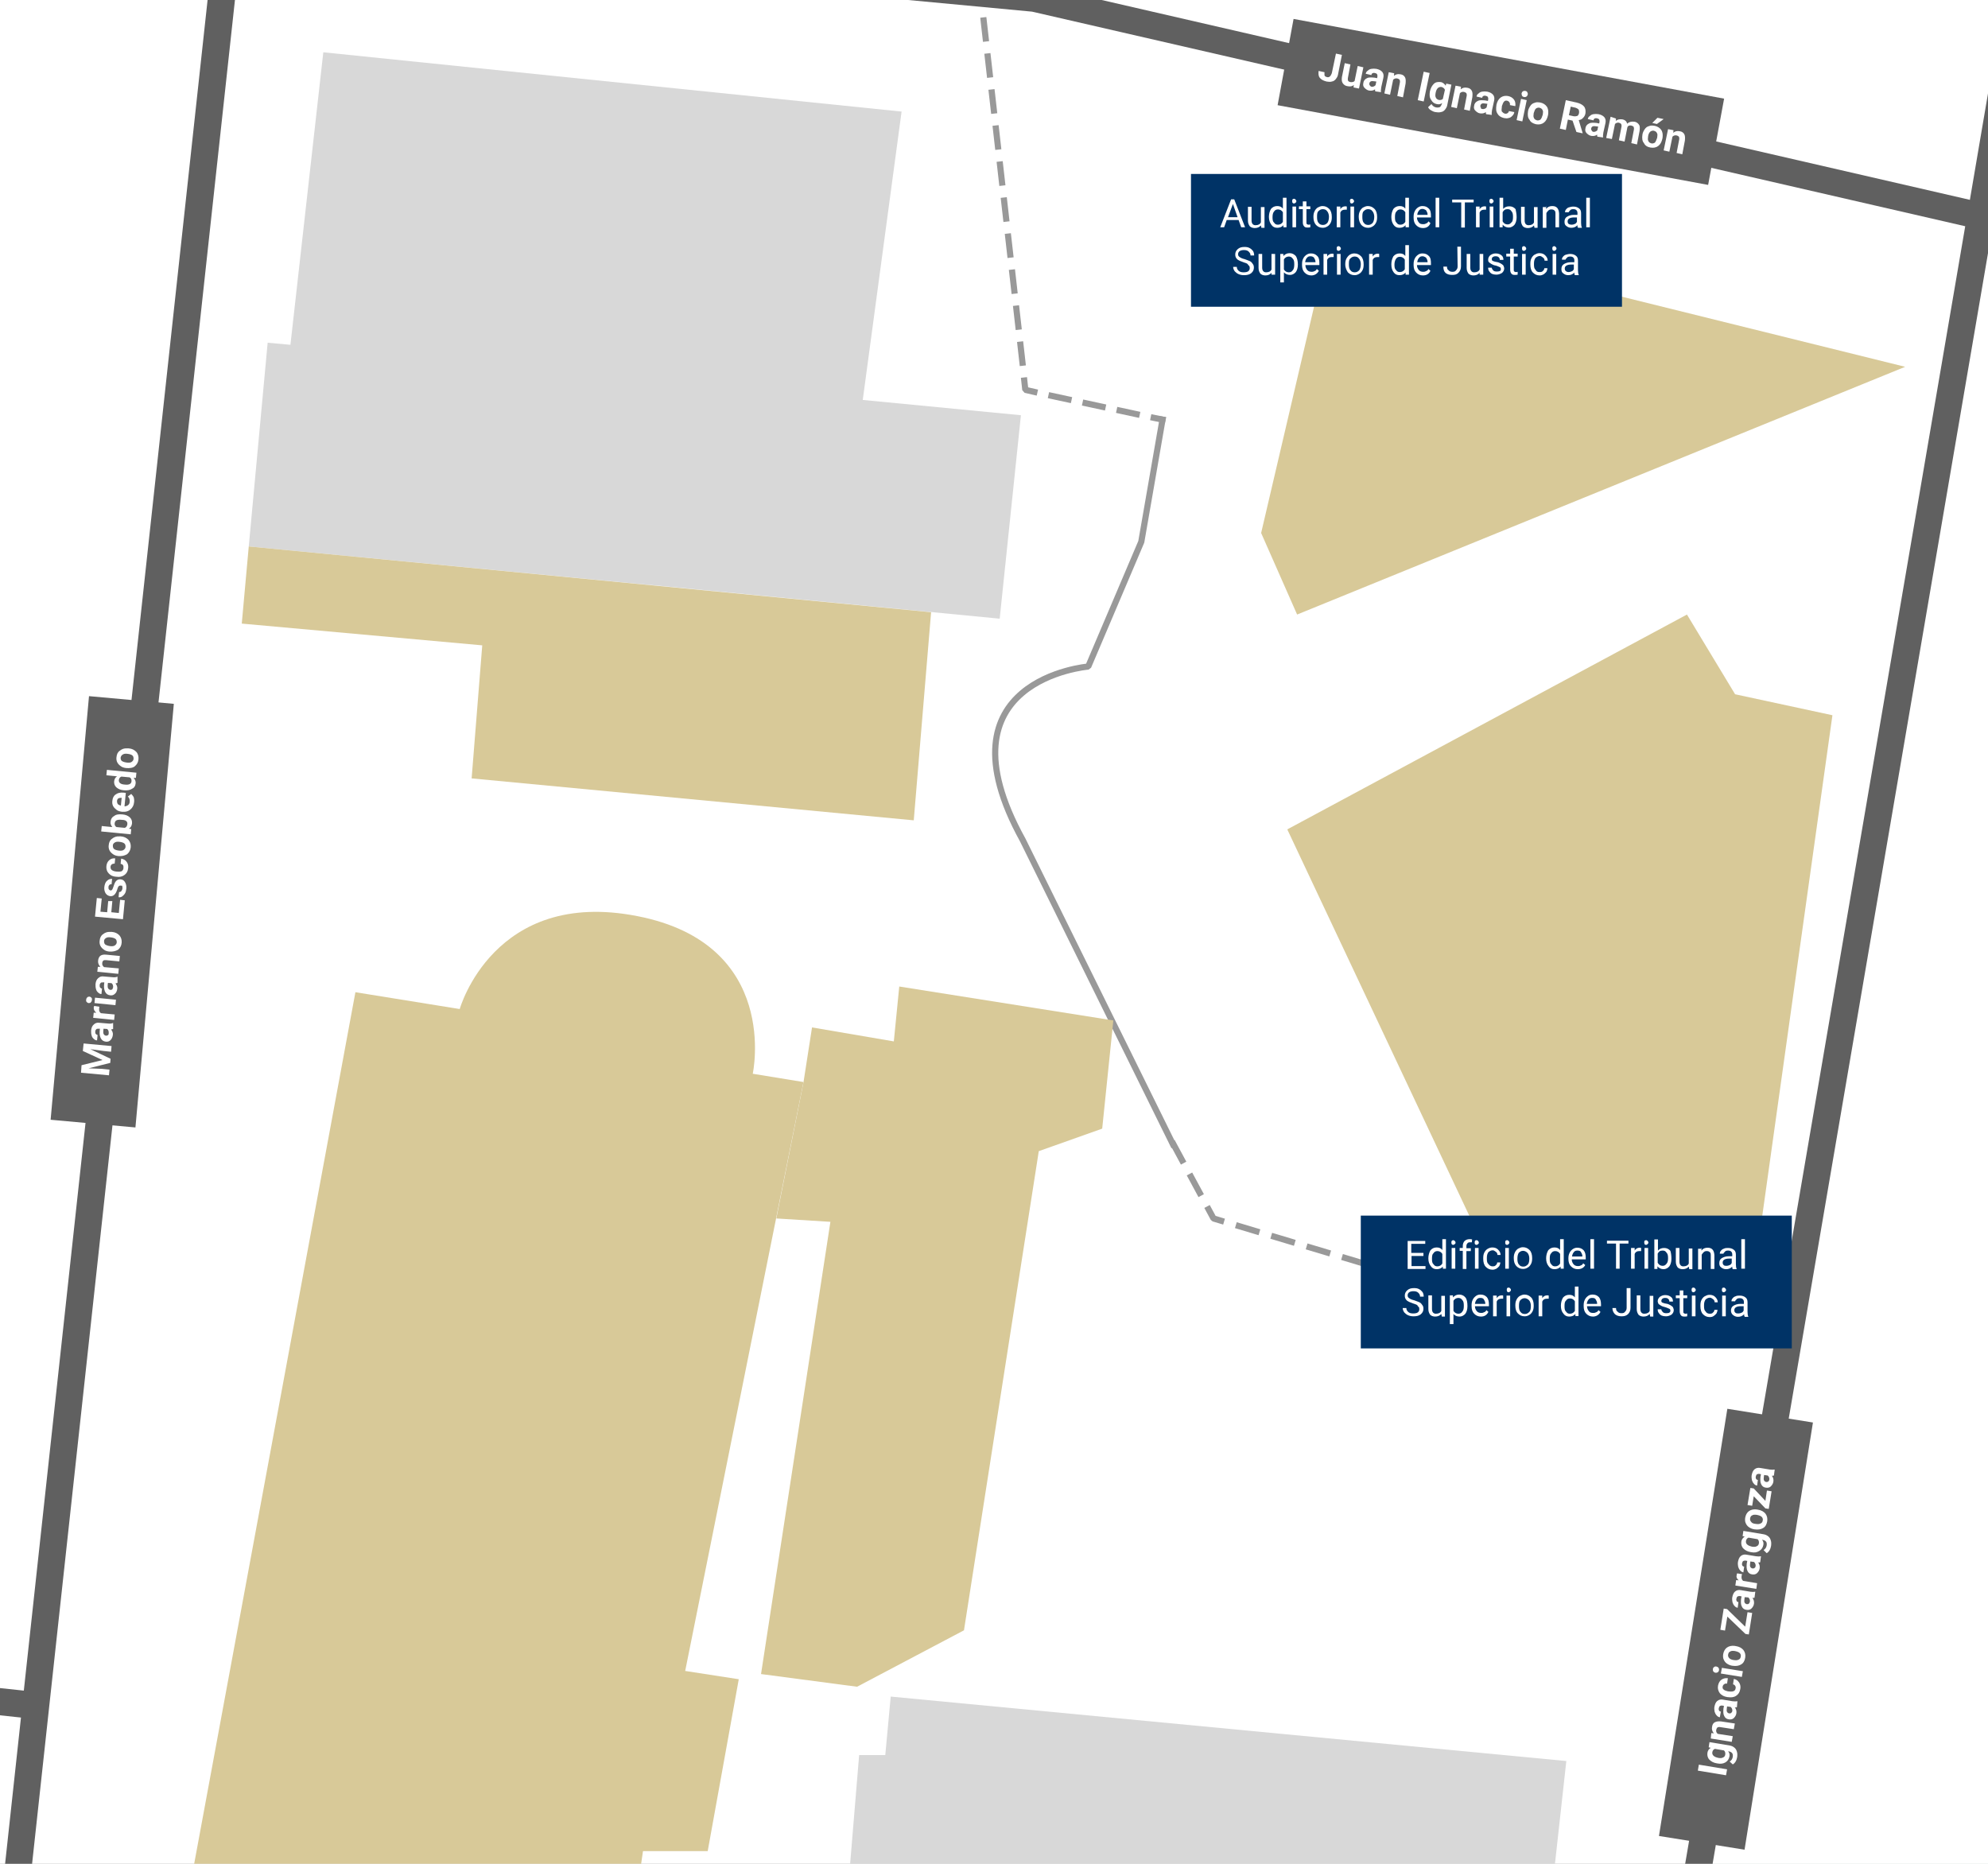 <?xml version="1.0" encoding="utf-8"?>
<!-- Generator: Adobe Illustrator 28.2.0, SVG Export Plug-In . SVG Version: 6.00 Build 0)  -->
<svg version="1.1" id="Layer_1" xmlns="http://www.w3.org/2000/svg" xmlns:xlink="http://www.w3.org/1999/xlink" x="0px" y="0px"
	 width="768px" height="720px" viewBox="0 0 768 720" style="enable-background:new 0 0 768 720;" xml:space="preserve">
<rect x="0" y="0" width="768" height="720" fill="#808080" stroke="none"/>
<style type="text/css">
	.st0{clip-path:url(#SVGID_00000012455978641855147720000004902210622075113361_);}
	.st1{fill:#DFEAE4;}
	.st2{fill:#FFFFFF;}
	
		.st3{fill:none;stroke:#999999;stroke-width:2.379;stroke-linecap:square;stroke-linejoin:bevel;stroke-miterlimit:10;stroke-dasharray:7.136;}
	.st4{fill:none;stroke:#999999;stroke-width:2.379;stroke-linecap:square;stroke-linejoin:bevel;stroke-miterlimit:10;}
	.st5{fill:none;stroke:#999999;stroke-width:2.379;stroke-linecap:square;stroke-linejoin:bevel;}
	.st6{fill:none;stroke:#999999;stroke-width:2.379;stroke-linecap:square;stroke-linejoin:bevel;stroke-dasharray:7.003,7.003;}
	.st7{fill:none;stroke:#999999;stroke-width:2.379;stroke-linecap:square;stroke-linejoin:bevel;stroke-dasharray:6.738,6.738;}
	.st8{fill:#D8C998;}
	.st9{fill:#D8D8D8;}
	.st10{fill:#606060;}
	.st11{fill:#003366;}
</style>
<g>
	<defs>
		<rect id="SVGID_1_" width="768" height="720"/>
	</defs>
	<clipPath id="SVGID_00000057842021286891070160000014082814054662984854_">
		<use xlink:href="#SVGID_1_"  style="overflow:visible;"/>
	</clipPath>
	<g style="clip-path:url(#SVGID_00000057842021286891070160000014082814054662984854_);">
		<g>
			<polygon class="st1" points="97.9,-57.3 94.7,-34.6 400.4,-5.8 761,77.2 783.9,-57.3 			"/>
			<g>
				<polygon class="st1" points="1238.4,-57.3 794.5,-57.3 771.2,79.4 1238.4,163 				"/>
			</g>
			<polygon class="st1" points="769.4,89.6 648.1,799 1165.6,799 1238.4,419.5 1238.4,173.6 			"/>
		</g>
		<rect x="-284" y="-57.3" class="st2" width="1522.4" height="856.3"/>
		<polyline class="st3" points="453.3,442 468.8,470.7 584.5,505.4 		"/>
		<path class="st4" d="M449.1,162.1l-8.2,47.2l-20.5,48.2c0,0-59.6,4.9-25.3,67L453.1,442"/>
		<g>
			<g>
				<line class="st5" x1="378.8" y1="-2.6" x2="379.3" y2="1"/>
				<line class="st6" x1="380" y1="7.9" x2="395.4" y2="143.6"/>
				<polyline class="st5" points="395.7,147 396.1,150.6 399.6,151.4 				"/>
				<line class="st7" x1="406.2" y1="152.9" x2="442.3" y2="160.7"/>
				<line class="st5" x1="445.7" y1="161.4" x2="449.1" y2="162.1"/>
			</g>
		</g>
		<polygon class="st8" points="515,87 487.2,205.9 501.1,237.4 736,141.7 		"/>
		<polygon class="st8" points="347.4,381.1 430.1,394.2 425.8,436 401.3,444.7 372.4,629.8 331.1,651.6 294,646.7 320.8,472 
			299.9,470.7 310.4,418.1 313.7,396.9 345.3,402.3 		"/>
		<polygon class="st9" points="344.1,655.4 342,678 331.9,678 328,725.1 585.2,749 587.9,722.3 600.4,722.8 605.1,680.3 		"/>
		<polygon class="st8" points="707.9,276.3 670.3,268.2 651.7,237.4 497.3,320.4 589.6,516.3 633.2,494.3 676.1,503.2 		"/>
		<g>
			<g>
				<polygon class="st10" points="648.1,799 769.4,89.6 1238.4,173.6 1238.4,163 771.2,79.4 794.5,-57.3 783.9,-57.3 761,77.2 
					400.4,-5.8 94.7,-34.6 97.9,-57.3 87.4,-57.3 84.2,-35.3 -284,-52.3 -284,-41.8 82.9,-24.9 9.2,653.1 -284,621.8 -284,632.4 
					8.1,663.5 -6.6,799 3.8,799 93.4,-24.2 398.7,4.5 759.2,87.4 637.5,799 				"/>
				<polygon class="st10" points="1238.4,474.9 1238.4,419.5 1165.6,799 1176.2,799 				"/>
			</g>
			
				<rect x="-151.8" y="560.7" transform="matrix(9.855678e-02 -0.995 0.995 9.855678e-02 -761.669 444.655)" class="st10" width="32.8" height="164.1"/>
			
				<rect x="-38.8" y="335.8" transform="matrix(9.027602e-02 -0.996 0.996 9.027602e-02 -311.401 363.61)" class="st10" width="164.3" height="32.9"/>
			
				<rect x="587.3" y="612.4" transform="matrix(0.158 -0.987 0.987 0.158 -56.346 1192.161)" class="st10" width="167.2" height="33.5"/>
			
				<rect x="1115.6" y="656.8" transform="matrix(0.186 -0.983 0.983 0.186 311.163 1720.18)" class="st10" width="155.6" height="31.1"/>
			
				<rect x="563" y="-45.3" transform="matrix(0.182 -0.983 0.983 0.182 435.626 602.311)" class="st10" width="33.9" height="169.2"/>
		</g>
		<g>
			<path class="st2" d="M-185.5,642.3l-2.2-0.2l1.1-10.8l2.2,0.2L-185.5,642.3z"/>
			<path class="st2" d="M-183.6,638.4c0.1-1.3,0.5-2.2,1.2-2.9c0.7-0.7,1.5-1,2.5-0.9c0.9,0.1,1.6,0.5,1.9,1.1l0.2-0.8l1.9,0.2
				l-0.8,7.8c-0.1,0.7-0.3,1.3-0.7,1.8c-0.4,0.5-0.9,0.9-1.5,1.1c-0.6,0.2-1.3,0.3-2,0.2c-0.6-0.1-1.2-0.2-1.7-0.5
				c-0.6-0.3-1-0.7-1.2-1.1l1.1-1.2c0.5,0.7,1.1,1,1.9,1.1c0.6,0.1,1.1-0.1,1.4-0.3c0.4-0.3,0.6-0.7,0.6-1.3v-0.4
				c-0.6,0.5-1.3,0.7-2,0.7c-1-0.1-1.8-0.6-2.2-1.4C-183.5,640.7-183.7,639.6-183.6,638.4L-183.6,638.4z M-181.4,638.7
				c-0.1,0.7,0,1.4,0.3,1.8c0.3,0.5,0.7,0.7,1.2,0.8c0.7,0.1,1.2-0.1,1.5-0.6l0.3-3.4c-0.2-0.5-0.7-0.8-1.4-0.9
				c-0.5-0.1-1,0.1-1.3,0.5C-181.1,637.3-181.3,637.9-181.4,638.7z"/>
			<path class="st2" d="M-172.2,635.5v1c0.7-0.7,1.5-1,2.4-0.9c0.9,0.1,1.5,0.4,1.9,1s0.5,1.3,0.4,2.3l-0.5,5.2l-2.1-0.2l0.5-5.2
				c0-0.5,0-0.8-0.2-1c-0.2-0.2-0.5-0.4-1-0.4c-0.6-0.1-1.1,0.2-1.5,0.7l-0.6,5.7l-2.1-0.2l0.8-8.1L-172.2,635.5z"/>
			<path class="st2" d="M-161.7,644.6c-0.1-0.2-0.1-0.5-0.1-0.8c-0.6,0.5-1.3,0.8-2.1,0.7c-0.8-0.1-1.5-0.4-1.9-0.9
				c-0.5-0.5-0.7-1.1-0.6-1.9c0.1-0.9,0.5-1.5,1.2-1.9s1.7-0.5,2.8-0.4l1,0.1v-0.5c0-0.4,0-0.7-0.2-0.9c-0.2-0.2-0.5-0.4-0.9-0.4
				s-0.7,0-0.9,0.2c-0.2,0.2-0.4,0.4-0.4,0.7l-2.1-0.2c0-0.5,0.2-0.9,0.6-1.3c0.3-0.4,0.8-0.7,1.3-0.8c0.6-0.2,1.2-0.2,1.9-0.2
				c1,0.1,1.8,0.4,2.2,1c0.5,0.6,0.8,1.3,0.7,2.1l-0.4,3.5c-0.1,0.8,0,1.4,0.2,1.8v0.1L-161.7,644.6z M-163.4,643
				c0.3,0,0.6,0,0.9-0.1c0.3-0.1,0.5-0.3,0.7-0.5l0.1-1.4l-0.8-0.1c-1.1-0.1-1.7,0.2-1.9,1v0.1c0,0.3,0,0.5,0.2,0.7
				C-164,642.8-163.7,643-163.4,643z"/>
			<path class="st2" d="M-154.7,643.7c0.4,0,0.7,0,1-0.2c0.3-0.2,0.4-0.5,0.5-0.9l2,0.2c-0.1,0.6-0.3,1.1-0.6,1.5s-0.8,0.8-1.3,1
				s-1.1,0.3-1.8,0.2c-1.2-0.1-2-0.6-2.6-1.4c-0.6-0.8-0.8-1.9-0.7-3.1v-0.1c0.1-1.3,0.6-2.2,1.3-2.8c0.8-0.7,1.7-1,2.8-0.9
				c1,0.1,1.8,0.5,2.3,1.1c0.6,0.7,0.8,1.5,0.7,2.3l-2-0.2c0-0.4-0.1-0.8-0.3-1.1s-0.6-0.5-1-0.5c-0.5-0.1-0.9,0.1-1.2,0.4
				c-0.3,0.3-0.5,0.9-0.6,1.8v0.2c-0.1,0.9,0,1.5,0.2,1.9C-155.6,643.4-155.2,643.6-154.7,643.7z"/>
			<path class="st2" d="M-148,646l-2.1-0.2l0.8-8.1l2.1,0.2L-148,646z M-149.3,635.6c0-0.3,0.2-0.6,0.4-0.8s0.6-0.3,0.9-0.2
				c0.4,0,0.7,0.2,0.9,0.4s0.3,0.5,0.3,0.9c0,0.3-0.2,0.6-0.4,0.8s-0.6,0.3-0.9,0.2c-0.4,0-0.7-0.2-0.9-0.4
				C-149.3,636.2-149.4,635.9-149.3,635.6z"/>
			<path class="st2" d="M-146.2,642c0.1-0.8,0.3-1.5,0.7-2c0.4-0.6,0.9-1.1,1.5-1.4c0.6-0.3,1.3-0.4,2-0.3c1.1,0.1,1.9,0.5,2.5,1.3
				c0.6,0.8,0.9,1.7,0.9,2.8v0.6c-0.1,1.3-0.6,2.1-1.4,2.8s-1.8,1-2.9,0.9c-1.2-0.1-2-0.6-2.6-1.4
				C-146.1,644.4-146.4,643.4-146.2,642L-146.2,642z M-144,642.4c-0.1,0.8,0,1.4,0.3,1.8c0.3,0.4,0.7,0.7,1.2,0.7
				c0.5,0.1,1-0.1,1.3-0.5s0.6-1,0.6-1.9c0.1-0.8,0-1.4-0.3-1.8c-0.3-0.5-0.7-0.7-1.2-0.8c-0.5-0.1-1,0.1-1.3,0.5
				C-143.7,640.9-143.9,641.5-144,642.4z"/>
			<path class="st2" d="M-127.4,645.8l-3.9-0.4l-1,2.1l-2.3-0.2l5.1-10.4l2,0.2l3,11.2l-2.3-0.2L-127.4,645.8z M-130.5,643.6
				l2.7,0.3l-1-4.2L-130.5,643.6z"/>
			<path class="st2" d="M-121.3,648.6l-2.1-0.2l1.2-11.4l2.1,0.2L-121.3,648.6z"/>
			<path class="st2" d="M-117.3,649l-2.1-0.2l1.2-11.4l2.1,0.2L-117.3,649z"/>
			<path class="st2" d="M-111.9,649.7c-1.2-0.1-2.1-0.6-2.7-1.4c-0.7-0.8-1-1.8-0.8-3v-0.2c0.1-0.8,0.3-1.6,0.7-2.1
				c0.4-0.6,0.9-1.1,1.5-1.4c0.6-0.3,1.3-0.4,2-0.3c1.1,0.1,1.9,0.6,2.5,1.3c0.6,0.8,0.8,1.8,0.7,3l-0.1,0.9l-5.2-0.5
				c0,0.5,0.2,1,0.5,1.4s0.8,0.6,1.3,0.6c0.9,0.1,1.5-0.2,2-0.7l1,1.3c-0.4,0.4-0.9,0.8-1.5,1C-110.5,649.7-111.2,649.8-111.9,649.7
				z M-111.4,643.1c-0.4,0-0.8,0.1-1.1,0.3c-0.3,0.3-0.5,0.7-0.6,1.2l3,0.3v-0.2c0-0.5-0.1-0.9-0.3-1.2
				C-110.6,643.2-111,643.1-111.4,643.1z"/>
			<path class="st2" d="M-104.5,642.2v1c0.7-0.7,1.5-1,2.4-0.9c0.9,0.1,1.5,0.4,1.9,1c0.4,0.6,0.5,1.3,0.4,2.3l-0.5,5.2l-2.1-0.2
				l0.5-5.2c0-0.5,0-0.8-0.2-1c-0.2-0.2-0.5-0.4-1-0.4c-0.6-0.1-1.1,0.2-1.5,0.7l-0.6,5.7l-2.1-0.2l0.8-8.1L-104.5,642.2z"/>
			<path class="st2" d="M-98.7,646.8c0.1-1.3,0.5-2.2,1.2-2.9c0.7-0.7,1.5-1,2.4-0.9c0.8,0.1,1.4,0.4,1.9,1.1l0.4-4.1l2.1,0.2
				l-1.2,11.4l-1.9-0.2v-0.9c-0.6,0.6-1.4,0.9-2.1,0.8c-1-0.1-1.7-0.6-2.1-1.4C-98.6,649.1-98.8,648.1-98.7,646.8z M-96.6,647.1
				c-0.1,0.8,0,1.4,0.2,1.8c0.2,0.4,0.6,0.7,1.1,0.7c0.7,0.1,1.2-0.2,1.5-0.7l0.3-3.2c-0.2-0.6-0.7-0.9-1.3-1
				C-95.8,644.6-96.4,645.4-96.6,647.1z"/>
			<path class="st2" d="M-86.4,652.2c-1.2-0.1-2.1-0.6-2.7-1.4c-0.7-0.8-1-1.8-0.8-3v-0.2c0.1-0.8,0.3-1.6,0.7-2.1
				c0.4-0.6,0.9-1.1,1.5-1.4c0.6-0.3,1.3-0.4,2-0.3c1.1,0.1,1.9,0.6,2.5,1.3c0.6,0.7,0.8,1.8,0.7,3l-0.1,0.9l-5.2-0.5
				c0,0.5,0.2,1,0.5,1.4c0.3,0.4,0.8,0.6,1.3,0.6c0.9,0.1,1.5-0.2,2-0.7l1,1.3c-0.4,0.4-0.9,0.8-1.5,1
				C-85.2,652.2-85.7,652.3-86.4,652.2z M-86,645.6c-0.4,0-0.8,0.1-1.1,0.3c-0.3,0.3-0.5,0.7-0.6,1.2l3,0.3v-0.2
				c0-0.5-0.1-0.9-0.3-1.2C-85.3,645.8-85.6,645.7-86,645.6z"/>
		</g>
		<g>
			<path class="st2" d="M31.5,411.5l8.1-2L32,406l0.3-2.9l10.8,1l-0.2,2.2L40,406l-5.1-0.7l7.8,3.7l-0.1,1.6l-8.4,2.1l5.2,0.2
				l2.9,0.3l-0.2,2.2l-10.8-1L31.5,411.5z"/>
			<path class="st2" d="M43.7,397.5c-0.2,0.1-0.5,0.1-0.8,0.2c0.5,0.6,0.8,1.3,0.7,2.1c-0.1,0.8-0.4,1.5-0.9,2
				c-0.5,0.5-1.1,0.7-1.8,0.6c-0.9-0.1-1.5-0.5-1.9-1.2c-0.4-0.7-0.6-1.7-0.5-2.8l0.1-1h-0.5c-0.4,0-0.7,0-0.9,0.2
				c-0.2,0.2-0.4,0.5-0.4,0.9s0,0.7,0.2,0.9s0.4,0.4,0.7,0.4l-0.2,2.1c-0.5,0-0.9-0.2-1.3-0.6c-0.4-0.3-0.7-0.8-0.8-1.3
				c-0.2-0.6-0.2-1.2-0.2-1.9c0.1-1,0.4-1.8,1-2.3c0.6-0.6,1.3-0.8,2.1-0.7l3.5,0.3c0.8,0.1,1.4,0,1.8-0.2h0.1L43.7,397.5z
				 M42,399.1c0-0.3,0-0.6-0.1-0.9c-0.1-0.3-0.3-0.5-0.5-0.7l-1.4-0.1l-0.1,0.8c-0.1,1.1,0.2,1.7,1,1.9h0.1c0.3,0,0.5-0.1,0.7-0.2
				S42,399.5,42,399.1z"/>
			<path class="st2" d="M38.4,388.9c-0.1,0.3-0.1,0.6-0.1,0.8c-0.1,0.8,0.2,1.4,0.7,1.7l5.3,0.5l-0.2,2.1l-8.1-0.8l0.2-2h1
				c-0.7-0.5-1-1.2-1-1.9c0-0.2,0.1-0.5,0.2-0.7L38.4,388.9z"/>
			<path class="st2" d="M34.3,387.5c-0.3,0-0.6-0.2-0.8-0.4c-0.2-0.2-0.3-0.6-0.2-0.9c0-0.4,0.2-0.7,0.4-0.9
				c0.2-0.2,0.5-0.3,0.8-0.3s0.6,0.2,0.8,0.4c0.2,0.2,0.3,0.6,0.2,0.9c0,0.4-0.2,0.7-0.4,0.9C35,387.4,34.7,387.5,34.3,387.5z
				 M44.8,386.2l-0.2,2.1l-8.1-0.8l0.2-2.1L44.8,386.2z"/>
			<path class="st2" d="M45.4,379.7c-0.2,0.1-0.5,0.1-0.8,0.2c0.5,0.6,0.8,1.3,0.7,2.1c-0.1,0.8-0.4,1.5-0.9,1.9
				c-0.5,0.5-1.1,0.7-1.8,0.6c-0.9-0.1-1.5-0.5-1.9-1.2c-0.4-0.7-0.6-1.7-0.5-2.8l0.1-1h-0.5c-0.4,0-0.7,0-0.9,0.2
				c-0.2,0.2-0.4,0.5-0.4,0.9c0,0.4,0,0.7,0.2,0.9c0.2,0.2,0.4,0.4,0.7,0.4l-0.2,2.1c-0.5,0-0.9-0.2-1.3-0.6
				c-0.4-0.3-0.7-0.8-0.8-1.3c-0.2-0.6-0.2-1.2-0.2-1.9c0.1-1,0.4-1.8,1-2.3c0.6-0.6,1.3-0.8,2.1-0.7l3.5,0.3c0.8,0.1,1.4,0,1.8-0.2
				h0.1L45.4,379.7z M43.7,381.4c0-0.3,0-0.6-0.1-0.9c-0.1-0.3-0.3-0.5-0.5-0.7l-1.4-0.1l-0.1,0.8c-0.1,1.1,0.2,1.7,1,1.9h0.1
				c0.3,0,0.5-0.1,0.7-0.2C43.5,382,43.6,381.7,43.7,381.4z"/>
			<path class="st2" d="M37.8,373.5h1c-0.7-0.7-1-1.5-0.9-2.4c0.1-0.9,0.4-1.5,0.9-1.9c0.6-0.4,1.3-0.5,2.3-0.4l5.2,0.5l-0.2,2.1
				l-5.2-0.5c-0.5,0-0.8,0-1,0.2c-0.2,0.2-0.4,0.5-0.4,1c-0.1,0.6,0.2,1.1,0.7,1.5l5.7,0.5l-0.2,2.1l-8.1-0.8L37.8,373.5z"/>
			<path class="st2" d="M42.2,367.6c-0.8-0.1-1.5-0.3-2-0.7c-0.6-0.4-1.1-0.9-1.4-1.5c-0.3-0.6-0.4-1.3-0.3-2c0.1-1.1,0.5-2,1.3-2.5
				c0.7-0.6,1.7-1,2.8-0.9h0.6c1.3,0.1,2.2,0.6,2.9,1.3c0.7,0.8,1,1.8,0.9,2.9c-0.1,1.2-0.6,2-1.4,2.7
				C44.7,367.4,43.6,367.7,42.2,367.6L42.2,367.6z M42.6,365.5c0.8,0.1,1.4,0,1.8-0.3c0.4-0.3,0.7-0.7,0.7-1.2c0-0.5-0.1-1-0.5-1.3
				c-0.4-0.3-1-0.5-1.9-0.6c-0.8-0.1-1.4,0-1.8,0.3c-0.5,0.3-0.7,0.7-0.7,1.2c0,0.5,0.1,1,0.5,1.3C41.2,365.2,41.8,365.4,42.6,365.5
				z"/>
			<path class="st2" d="M43.4,348.1l-0.4,4.3l2.9,0.3l0.5-5.1l1.8,0.2l-0.7,7.3l-10.8-1l0.7-7.2l1.9,0.2l-0.5,5.1l2.6,0.2l0.4-4.3
				L43.4,348.1z"/>
			<path class="st2" d="M46.5,342.1c-0.3,0-0.5,0.1-0.7,0.3c-0.2,0.3-0.4,0.7-0.5,1.2c-0.6,1.9-1.5,2.7-2.7,2.6
				c-0.7-0.1-1.3-0.4-1.8-1.1c-0.4-0.7-0.6-1.5-0.5-2.4s0.4-1.9,1-2.4c0.6-0.6,1.2-0.8,2-0.8l-0.2,2.1c-0.3,0-0.6,0-0.8,0.2
				c-0.2,0.2-0.4,0.5-0.4,0.9s0,0.7,0.2,0.9c0.1,0.2,0.4,0.3,0.6,0.4c0.2,0,0.5-0.1,0.6-0.3c0.2-0.2,0.3-0.6,0.5-1.1s0.3-1,0.5-1.4
				c0.5-1.1,1.3-1.6,2.3-1.5c0.8,0.1,1.3,0.4,1.7,1.1c0.4,0.7,0.6,1.5,0.5,2.5c-0.1,0.7-0.2,1.3-0.5,1.8c-0.3,0.5-0.7,0.9-1.1,1.2
				c-0.5,0.3-0.9,0.4-1.4,0.3l0.2-2c0.4,0,0.7-0.1,0.9-0.4c0.2-0.3,0.4-0.6,0.4-1.1c0-0.4,0-0.7-0.2-1
				C46.9,342.2,46.7,342.1,46.5,342.1z"/>
			<path class="st2" d="M47.7,335.2c0-0.4,0-0.8-0.2-1c-0.2-0.3-0.5-0.4-0.9-0.5l0.2-2c0.6,0.1,1.1,0.3,1.5,0.6
				c0.4,0.3,0.8,0.8,1,1.3c0.2,0.5,0.3,1.1,0.2,1.8c-0.1,1.2-0.6,2-1.4,2.6c-0.8,0.6-1.9,0.9-3.1,0.7h-0.1c-1.3-0.1-2.2-0.5-2.9-1.3
				c-0.7-0.7-1-1.7-0.9-2.8c0.1-1,0.5-1.8,1.1-2.3c0.6-0.6,1.5-0.8,2.3-0.7l-0.2,2c-0.4,0-0.8,0.1-1.1,0.3c-0.3,0.2-0.5,0.6-0.5,1
				c0,0.5,0.1,0.9,0.5,1.2c0.4,0.3,0.9,0.5,1.8,0.6h0.2c0.9,0.1,1.5,0,1.9-0.2C47.5,336.1,47.7,335.8,47.7,335.2z"/>
			<path class="st2" d="M45.7,330.7c-0.8-0.1-1.5-0.3-2-0.7c-0.6-0.4-1.1-0.9-1.4-1.5c-0.3-0.6-0.4-1.3-0.3-2c0.1-1.1,0.5-2,1.3-2.5
				c0.7-0.6,1.7-1,2.8-0.9h0.6c1.3,0.1,2.2,0.6,2.9,1.3c0.7,0.8,1,1.8,0.9,2.9s-0.6,2-1.4,2.7C48,330.6,47,330.8,45.7,330.7
				L45.7,330.7z M46,328.6c0.8,0.1,1.4,0,1.8-0.3c0.4-0.3,0.7-0.7,0.7-1.2c0-0.5-0.1-1-0.5-1.3c-0.4-0.3-1-0.5-1.9-0.6
				c-0.8-0.1-1.4,0-1.8,0.3c-0.5,0.3-0.7,0.7-0.7,1.2s0.1,1,0.5,1.3C44.5,328.3,45.1,328.5,46,328.6z"/>
			<path class="st2" d="M47.2,314.6c1.3,0.1,2.2,0.5,2.9,1.1c0.7,0.6,1,1.5,0.9,2.4c-0.1,0.9-0.5,1.6-1.2,2l0.9,0.2l-0.2,2
				l-11.4-1.1l0.2-2.1l4.1,0.4c-0.5-0.6-0.8-1.3-0.7-2c0.1-1,0.5-1.8,1.3-2.2C44.8,314.6,45.9,314.5,47.2,314.6L47.2,314.6z
				 M46.9,316.7c-0.8-0.1-1.5,0-1.9,0.2c-0.4,0.2-0.6,0.6-0.7,1.1c-0.1,0.7,0.2,1.2,0.7,1.5l3.2,0.3c0.6-0.2,0.9-0.7,1-1.4
				c0.1-0.7-0.2-1.2-0.9-1.5C48.1,316.8,47.5,316.7,46.9,316.7z"/>
			<path class="st2" d="M51.8,309.9c-0.1,1.2-0.6,2.1-1.4,2.8s-1.8,1-3,0.9h-0.2c-0.8-0.1-1.6-0.3-2.1-0.7s-1.1-0.9-1.4-1.5
				c-0.3-0.6-0.4-1.3-0.3-2c0.1-1.1,0.5-2,1.3-2.5c0.8-0.6,1.8-0.8,3-0.7l0.9,0.1l-0.5,5.2c0.5,0,1-0.2,1.4-0.5
				c0.4-0.3,0.6-0.8,0.6-1.3c0.1-0.9-0.2-1.5-0.7-2l1.3-1c0.4,0.4,0.8,0.9,1,1.4C51.8,308.6,51.9,309.2,51.8,309.9z M45.2,309.5
				c0,0.4,0.1,0.8,0.3,1.1c0.3,0.3,0.7,0.5,1.2,0.6l0.3-3h-0.2c-0.5,0-0.9,0.1-1.2,0.3C45.4,308.7,45.2,309.1,45.2,309.5z"/>
			<path class="st2" d="M47.9,305.3c-1.3-0.1-2.2-0.5-2.9-1.1c-0.7-0.6-1-1.5-0.9-2.4c0.1-0.8,0.4-1.4,1.1-1.9l-4.1-0.4l0.2-2.1
				l11.4,1.1l-0.2,2h-0.9c0.6,0.6,0.9,1.4,0.8,2.1c-0.1,1-0.5,1.7-1.4,2.1C50.3,305.2,49.3,305.4,47.9,305.3z M48.3,303.1
				c0.8,0.1,1.4,0,1.8-0.2c0.4-0.2,0.7-0.6,0.7-1.1c0.1-0.7-0.2-1.2-0.7-1.5l-3.2-0.3c-0.6,0.2-0.9,0.7-1,1.4
				C45.9,302.4,46.6,303,48.3,303.1z"/>
			<path class="st2" d="M48.7,296.7c-0.8-0.1-1.5-0.3-2-0.7c-0.6-0.4-1.1-0.9-1.4-1.5c-0.3-0.6-0.4-1.3-0.3-2c0.1-1.1,0.5-2,1.3-2.5
				c0.7-0.6,1.7-1,2.8-0.9h0.6c1.3,0.1,2.2,0.6,2.9,1.3c0.7,0.7,1,1.8,0.9,2.9c-0.1,1.2-0.6,2-1.4,2.7
				C51.3,296.7,50,296.8,48.7,296.7L48.7,296.7z M49.1,294.6c0.8,0.1,1.4,0,1.8-0.3c0.4-0.3,0.7-0.7,0.7-1.2c0-0.5-0.1-1-0.5-1.3
				c-0.4-0.3-1-0.5-1.9-0.6c-0.8-0.1-1.4,0-1.8,0.3c-0.5,0.3-0.7,0.7-0.8,1.2c0,0.5,0.1,1,0.5,1.3C47.6,294.3,48.2,294.5,49.1,294.6
				z"/>
		</g>
		<g>
			<path class="st2" d="M667.2,683.5l-0.4,2.3l-10.9-1.8l0.4-2.3L667.2,683.5z"/>
			<path class="st2" d="M663.3,681.2c-1.3-0.2-2.2-0.7-2.9-1.4c-0.7-0.7-0.9-1.6-0.8-2.6c0.1-0.9,0.6-1.6,1.3-2l-0.8-0.2l0.3-2
				l7.8,1.3c0.7,0.1,1.3,0.4,1.8,0.8c0.5,0.4,0.8,0.9,1,1.6c0.2,0.6,0.2,1.3,0.1,2.1c-0.1,0.6-0.3,1.2-0.6,1.7s-0.7,0.9-1.1,1.1
				l-1.2-1.1c0.7-0.4,1.1-1.1,1.2-1.8c0.1-0.6,0-1.1-0.2-1.4c-0.3-0.4-0.7-0.6-1.2-0.7l-0.4-0.1c0.5,0.6,0.7,1.3,0.5,2.1
				c-0.2,1-0.7,1.7-1.5,2.2C665.8,681.3,664.7,681.5,663.3,681.2L663.3,681.2z M663.9,679.1c0.7,0.1,1.3,0.1,1.8-0.2
				c0.5-0.2,0.7-0.6,0.8-1.1c0.1-0.7-0.1-1.2-0.5-1.6l-3.5-0.6c-0.5,0.2-0.9,0.6-1,1.3c-0.1,0.5,0.1,1,0.4,1.3
				C662.4,678.7,663,678.9,663.9,679.1z"/>
			<path class="st2" d="M661.1,669.5l1,0.1c-0.6-0.7-0.9-1.5-0.7-2.5c0.1-0.9,0.5-1.5,1.1-1.8s1.4-0.4,2.4-0.3l5.3,0.8l-0.4,2.2
				l-5.2-0.8c-0.5-0.1-0.8,0-1.1,0.1c-0.2,0.2-0.4,0.5-0.5,1c-0.1,0.6,0.1,1.1,0.6,1.5l5.8,0.9l-0.4,2.2l-8.1-1.3L661.1,669.5z"/>
			<path class="st2" d="M671,659.5c-0.2,0.1-0.5,0.1-0.8,0.1c0.5,0.6,0.7,1.4,0.6,2.2c-0.1,0.8-0.5,1.4-1,1.9
				c-0.5,0.5-1.2,0.6-1.9,0.5c-0.9-0.1-1.5-0.6-1.8-1.3c-0.4-0.7-0.4-1.7-0.3-2.9l0.2-1l-0.5-0.1c-0.4-0.1-0.7,0-1,0.1
				c-0.3,0.2-0.4,0.4-0.5,0.9c-0.1,0.4,0,0.7,0.1,0.9c0.1,0.2,0.4,0.4,0.7,0.4l-0.4,2.2c-0.5-0.1-0.9-0.3-1.2-0.7
				c-0.4-0.4-0.6-0.8-0.8-1.4c-0.1-0.6-0.2-1.2-0.1-1.9c0.2-1,0.5-1.8,1.1-2.3c0.6-0.5,1.4-0.7,2.3-0.5l3.6,0.6
				c0.8,0.1,1.4,0.1,1.8,0h0.1L671,659.5z M669.2,661c0.1-0.3,0-0.6-0.1-0.9c-0.1-0.3-0.3-0.5-0.5-0.7l-1.4-0.2l-0.1,0.8
				c-0.2,1.1,0.1,1.7,0.9,1.9h0.1c0.3,0,0.5,0,0.7-0.2C669,661.5,669.2,661.3,669.2,661z"/>
			<path class="st2" d="M670.5,652.2c0.1-0.4,0-0.7-0.2-1s-0.5-0.5-0.8-0.5l0.3-2.1c0.6,0.1,1,0.3,1.5,0.7c0.4,0.4,0.7,0.8,0.9,1.4
				c0.2,0.6,0.2,1.2,0.1,1.8c-0.2,1.2-0.7,2-1.6,2.6c-0.9,0.6-1.9,0.7-3.3,0.5h-0.1c-1.3-0.2-2.2-0.7-2.9-1.5
				c-0.6-0.8-0.9-1.8-0.7-2.9c0.2-1,0.6-1.8,1.3-2.3c0.7-0.5,1.5-0.7,2.5-0.6l-0.3,2.1c-0.4-0.1-0.8,0-1.1,0.2s-0.5,0.5-0.6,0.9
				c-0.1,0.5,0,0.9,0.4,1.2c0.3,0.3,0.9,0.5,1.7,0.7h0.2c0.8,0.1,1.5,0.1,1.9-0.1C670.2,653.1,670.4,652.8,670.5,652.2z"/>
			<path class="st2" d="M662.7,646.2c-0.3-0.1-0.6-0.2-0.8-0.5s-0.2-0.6-0.2-0.9c0.1-0.4,0.2-0.7,0.5-0.8c0.2-0.2,0.5-0.3,0.9-0.2
				c0.3,0.1,0.6,0.2,0.8,0.5c0.2,0.3,0.2,0.6,0.2,0.9c-0.1,0.4-0.2,0.6-0.5,0.8C663.3,646.2,663,646.2,662.7,646.2z M673.3,645.6
				l-0.4,2.2l-8.1-1.3l0.4-2.2L673.3,645.6z"/>
			<path class="st2" d="M669.3,643.5c-0.8-0.1-1.5-0.4-2.1-0.8s-1-0.9-1.3-1.6c-0.3-0.6-0.3-1.4-0.2-2.1c0.2-1.1,0.7-2,1.4-2.5
				c0.8-0.6,1.8-0.8,2.9-0.7l0.6,0.1c1.3,0.2,2.2,0.7,2.9,1.5c0.6,0.8,0.9,1.8,0.7,3s-0.7,2.1-1.6,2.6
				C671.8,643.5,670.7,643.7,669.3,643.5L669.3,643.5z M669.8,641.3c0.8,0.1,1.4,0.1,1.9-0.2c0.5-0.2,0.7-0.6,0.8-1.2
				c0.1-0.5-0.1-1-0.4-1.3c-0.4-0.4-1-0.6-1.9-0.8c-0.8-0.1-1.4-0.1-1.8,0.2c-0.5,0.2-0.7,0.6-0.8,1.2c-0.1,0.5,0.1,1,0.4,1.3
				C668.3,640.9,669,641.2,669.8,641.3z"/>
			<path class="st2" d="M674.2,628.4l0.9-5.6l1.8,0.3l-1.3,8.3l-1.3-0.2l-7-6.7l-0.9,5.4l-1.8-0.3l1.3-8.2l1.3,0.2L674.2,628.4z"/>
			<path class="st2" d="M677.8,617.2c-0.2,0.1-0.5,0.1-0.8,0.1c0.5,0.6,0.7,1.4,0.6,2.2s-0.5,1.4-1,1.9c-0.5,0.5-1.2,0.6-1.9,0.5
				c-0.9-0.1-1.5-0.6-1.8-1.3c-0.4-0.7-0.4-1.7-0.3-2.9l0.2-1l-0.5-0.1c-0.4-0.1-0.7,0-1,0.1c-0.3,0.2-0.4,0.4-0.5,0.9
				c-0.1,0.4,0,0.7,0.1,0.9c0.1,0.2,0.4,0.4,0.7,0.4l-0.3,2.2c-0.5-0.1-0.9-0.3-1.2-0.7c-0.4-0.4-0.6-0.8-0.8-1.4
				c-0.1-0.6-0.2-1.2-0.1-1.9c0.2-1,0.5-1.8,1.1-2.3c0.6-0.5,1.4-0.7,2.3-0.5l3.6,0.6c0.8,0.1,1.4,0.1,1.8,0h0.1L677.8,617.2z
				 M676,618.7c0.1-0.3,0-0.6-0.1-0.9c-0.1-0.3-0.3-0.5-0.5-0.7L674,617l-0.1,0.8c-0.2,1.1,0.1,1.7,0.9,1.9h0.1c0.3,0,0.5,0,0.7-0.2
				C675.8,619.3,676,619,676,618.7z"/>
			<path class="st2" d="M673,608.1c-0.1,0.3-0.2,0.6-0.2,0.8c-0.1,0.8,0.1,1.4,0.6,1.8l5.4,0.9l-0.3,2.2l-8.1-1.3l0.3-2.1l1,0.1
				c-0.7-0.6-1-1.2-0.8-2c0-0.2,0.1-0.5,0.2-0.7L673,608.1z"/>
			<path class="st2" d="M680,603.5c-0.2,0.1-0.5,0.1-0.8,0.1c0.5,0.6,0.7,1.4,0.6,2.2c-0.1,0.8-0.5,1.4-1,1.9
				c-0.5,0.5-1.2,0.6-1.9,0.5c-0.9-0.1-1.5-0.6-1.8-1.3c-0.4-0.7-0.4-1.7-0.3-2.9l0.2-1l-0.5-0.1c-0.4-0.1-0.7,0-1,0.1
				c-0.3,0.2-0.4,0.4-0.5,0.9c-0.1,0.4,0,0.7,0.1,0.9c0.1,0.2,0.4,0.4,0.7,0.4l-0.3,2.2c-0.5-0.1-0.9-0.3-1.2-0.7
				c-0.4-0.4-0.6-0.8-0.8-1.4c-0.1-0.6-0.2-1.2-0.1-1.9c0.2-1,0.5-1.8,1.1-2.3c0.6-0.5,1.4-0.7,2.3-0.5l3.6,0.6
				c0.8,0.1,1.4,0.1,1.8,0h0.1L680,603.5z M678.2,605c0.1-0.3,0-0.6-0.1-0.9c-0.1-0.3-0.3-0.5-0.5-0.7l-1.4-0.2l-0.1,0.8
				c-0.2,1.1,0.1,1.7,0.9,1.9h0.1c0.3,0,0.5,0,0.7-0.2C678,605.6,678.2,605.4,678.2,605z"/>
			<path class="st2" d="M676.4,599.6c-1.3-0.2-2.2-0.7-2.9-1.4c-0.7-0.7-0.9-1.6-0.8-2.6c0.1-0.9,0.6-1.5,1.3-2l-0.8-0.2l0.3-2
				l7.8,1.3c0.7,0.1,1.3,0.4,1.8,0.8s0.8,0.9,1,1.6c0.2,0.6,0.2,1.3,0.1,2.1c-0.1,0.6-0.3,1.2-0.6,1.7s-0.7,0.9-1.1,1.1l-1.2-1.2
				c0.7-0.4,1.1-1.1,1.2-1.8c0.1-0.6,0-1.1-0.2-1.4c-0.3-0.4-0.7-0.6-1.2-0.7l-0.4-0.1c0.5,0.6,0.7,1.3,0.5,2.1
				c-0.2,1-0.7,1.7-1.5,2.2C678.8,599.7,677.8,599.9,676.4,599.6L676.4,599.6z M676.9,597.5c0.7,0.1,1.3,0.1,1.8-0.2
				c0.5-0.2,0.7-0.6,0.8-1.1c0.1-0.7-0.1-1.2-0.5-1.6l-3.5-0.6c-0.5,0.2-0.9,0.6-1,1.3c-0.1,0.5,0.1,1,0.4,1.3
				C675.4,597.1,676.1,597.3,676.9,597.5z"/>
			<path class="st2" d="M677.8,590.8c-0.8-0.1-1.5-0.4-2.1-0.8s-1-0.9-1.3-1.6c-0.3-0.6-0.3-1.4-0.2-2.1c0.2-1.1,0.7-2,1.4-2.5
				c0.8-0.6,1.8-0.8,2.9-0.7l0.6,0.1c1.3,0.2,2.2,0.7,2.9,1.5c0.6,0.8,0.9,1.8,0.7,3c-0.2,1.2-0.7,2.1-1.6,2.6
				C680.3,590.8,679.2,591,677.8,590.8L677.8,590.8z M678.3,588.7c0.8,0.1,1.4,0.1,1.9-0.2c0.5-0.2,0.7-0.6,0.8-1.2
				c0.1-0.5-0.1-1-0.4-1.3c-0.4-0.4-1-0.6-1.9-0.8c-0.8-0.1-1.4-0.1-1.8,0.2c-0.5,0.2-0.7,0.6-0.8,1.2c-0.1,0.5,0.1,1,0.4,1.3
				C676.8,588.4,677.4,588.6,678.3,588.7z"/>
			<path class="st2" d="M682,579.8l0.6-4l1.8,0.3l-1.1,6.8l-1.3-0.2l-4.5-4.7l-0.6,3.7l-1.8-0.3l1.1-6.6l1.3,0.2L682,579.8z"/>
			<path class="st2" d="M685.3,570c-0.2,0.1-0.5,0.1-0.8,0.1c0.5,0.6,0.7,1.4,0.6,2.2c-0.1,0.8-0.5,1.4-1,1.9
				c-0.5,0.5-1.2,0.6-1.9,0.5c-0.9-0.1-1.5-0.6-1.8-1.3c-0.4-0.7-0.4-1.7-0.3-2.9l0.2-1l-0.5-0.1c-0.4-0.1-0.7,0-1,0.1
				c-0.3,0.2-0.4,0.4-0.5,0.9c-0.1,0.4,0,0.7,0.1,0.9c0.1,0.2,0.4,0.4,0.7,0.4l-0.3,2.2c-0.5-0.1-0.9-0.3-1.2-0.7
				c-0.4-0.4-0.6-0.8-0.8-1.4c-0.1-0.6-0.2-1.2-0.1-1.9c0.2-1,0.5-1.8,1.1-2.3c0.6-0.5,1.4-0.7,2.3-0.5l3.6,0.6
				c0.8,0.1,1.4,0.1,1.8,0h0.1L685.3,570z M683.5,571.6c0.1-0.3,0-0.6-0.1-0.9c-0.1-0.3-0.3-0.5-0.5-0.7l-1.4-0.2l-0.1,0.8
				c-0.2,1.1,0.1,1.7,0.9,1.9h0.1c0.3,0,0.5,0,0.7-0.2C683.3,572.2,683.5,571.9,683.5,571.6z"/>
		</g>
		<g>
			<path class="st2" d="M1180.7,707.4l0.4-2.1l7,1.3c0.6,0.1,1.2,0.4,1.7,0.7c0.5,0.4,0.7,0.8,0.9,1.4c0.2,0.6,0.2,1.2,0.1,1.8
				c-0.2,1.1-0.6,1.8-1.3,2.3c-0.6,0.5-1.5,0.6-2.5,0.5l0.4-2.1c0.5,0.1,0.9,0.1,1.2-0.1s0.5-0.5,0.6-0.9c0.1-0.4,0-0.7-0.2-1
				c-0.2-0.3-0.6-0.5-1.1-0.6L1180.7,707.4z"/>
			<path class="st2" d="M1191.6,700.9c0.6,0.6,0.6,1.4,0.6,2.2c-0.2,0.8-0.5,1.4-1,1.8s-1.3,0.5-2.1,0.3l-4.9-0.9l0.4-2l4.9,0.9
				c0.7,0.2,1.2-0.1,1.4-0.8c0.1-0.6,0-1.2-0.5-1.6l-5.4-1l0.4-2l7.6,1.4l-0.4,1.9L1191.6,700.9z"/>
			<path class="st2" d="M1193.9,693.3c-0.2,0.1-0.5,0.1-0.7,0.1c0.5,0.6,0.6,1.3,0.5,2c-0.2,0.7-0.5,1.3-1,1.8
				c-0.6,0.4-1.1,0.6-1.8,0.5c-0.8-0.2-1.4-0.6-1.7-1.2s-0.4-1.6-0.2-2.7l0.2-0.9l-0.5-0.1c-0.4-0.1-0.6,0-0.9,0.1
				c-0.3,0.2-0.4,0.4-0.5,0.8c-0.1,0.4,0,0.6,0.1,0.8c0.1,0.2,0.4,0.4,0.6,0.4l-0.4,2c-0.5-0.1-0.8-0.3-1.1-0.6
				c-0.3-0.4-0.6-0.7-0.6-1.3c-0.1-0.6-0.1-1.1,0-1.8c0.2-0.9,0.6-1.7,1.1-2.1c0.6-0.5,1.3-0.6,2.1-0.5l3.2,0.6
				c0.7,0.1,1.3,0.1,1.7,0h0.1L1193.9,693.3z M1192.1,694.6c0.1-0.3,0-0.6,0-0.8c-0.1-0.3-0.2-0.5-0.5-0.6l-1.3-0.3l-0.2,0.7
				c-0.2,1,0.1,1.6,0.7,1.8h0.1c0.3,0.1,0.5,0,0.6-0.2C1191.9,695.1,1192,694.9,1192.1,694.6z"/>
			<path class="st2" d="M1187.3,686.7l0.9,0.1c-0.6-0.6-0.7-1.5-0.6-2.4c0.2-0.8,0.5-1.4,1-1.7s1.3-0.4,2.2-0.2l4.9,0.9l-0.4,2
				l-4.8-0.9c-0.5-0.1-0.7,0-1,0.1c-0.2,0.2-0.4,0.5-0.5,0.8c-0.1,0.6,0.1,1,0.5,1.4l5.4,1l-0.4,2l-7.6-1.4L1187.3,686.7z"/>
			<path class="st2" d="M1195.4,675.7l0.9-5.1l1.7,0.3l-1.5,7.8l-1.2-0.3l-6.3-6.4l-0.9,5l-1.7-0.3l1.5-7.6l1.2,0.2L1195.4,675.7z"
				/>
			<path class="st2" d="M1198.3,665.3c0.6,0.6,0.6,1.4,0.6,2.2c-0.2,0.8-0.5,1.4-1,1.8c-0.6,0.4-1.3,0.5-2.1,0.3l-4.9-0.9l0.4-2
				l4.9,0.9c0.7,0.2,1.2-0.1,1.4-0.8c0.1-0.6,0-1.2-0.5-1.6l-5.4-1l0.4-2l7.6,1.4l-0.4,1.9L1198.3,665.3z"/>
			<path class="st2" d="M1200.6,657.5c-0.2,0.1-0.5,0.1-0.7,0.1c0.5,0.6,0.6,1.3,0.5,2c-0.2,0.7-0.5,1.3-1,1.8
				c-0.6,0.4-1.1,0.6-1.8,0.5c-0.8-0.2-1.4-0.6-1.7-1.2s-0.4-1.6-0.2-2.7l0.2-0.9l-0.5-0.1c-0.4-0.1-0.6,0-0.9,0.1
				c-0.3,0.2-0.4,0.4-0.5,0.8c-0.1,0.4,0,0.6,0.1,0.8c0.1,0.2,0.4,0.4,0.6,0.4l-0.4,2c-0.5-0.1-0.8-0.3-1.1-0.6
				c-0.3-0.4-0.6-0.7-0.6-1.3s-0.1-1.1,0-1.8c0.2-0.9,0.6-1.7,1.1-2.1c0.6-0.5,1.3-0.6,2.1-0.5l3.2,0.6c0.7,0.1,1.3,0.1,1.7,0h0.1
				L1200.6,657.5z M1198.9,658.9c0.1-0.3,0-0.6,0-0.8c-0.1-0.3-0.2-0.5-0.5-0.6l-1.3-0.3l-0.2,0.7c-0.2,1,0.1,1.6,0.7,1.8h0.1
				c0.3,0.1,0.5,0,0.6-0.2C1198.7,659.4,1198.8,659.3,1198.9,658.9z"/>
			<path class="st2" d="M1200.1,651.6l0.7-3.7l1.7,0.3l-1.2,6.3l-1.2-0.2l-4-4.4l-0.6,3.4l-1.7-0.3l1.1-6l1.2,0.2L1200.1,651.6z"/>
			<path class="st2" d="M1202.7,642.3c0.6,0.6,0.6,1.4,0.6,2.2c-0.2,0.8-0.5,1.4-1,1.8c-0.6,0.4-1.3,0.5-2.1,0.3l-4.9-0.9l0.4-2
				l4.9,0.9c0.7,0.2,1.2-0.1,1.4-0.8c0.1-0.6,0-1.2-0.5-1.6l-5.4-1l0.4-2l7.6,1.4l-0.4,1.8H1202.7z"/>
			<path class="st2" d="M1204.9,634.6c-0.2,0.1-0.5,0.1-0.7,0.1c0.5,0.6,0.6,1.3,0.5,2s-0.5,1.3-1,1.8c-0.6,0.4-1.1,0.6-1.8,0.5
				c-0.8-0.2-1.4-0.6-1.7-1.2c-0.3-0.6-0.4-1.6-0.2-2.7l0.2-0.9l-0.5-0.1c-0.4-0.1-0.6,0-0.9,0.1c-0.3,0.2-0.4,0.4-0.5,0.8
				c-0.1,0.4,0,0.6,0.1,0.8c0.1,0.2,0.4,0.4,0.6,0.4l-0.4,2c-0.5-0.1-0.8-0.3-1.1-0.6c-0.3-0.4-0.6-0.7-0.6-1.3
				c-0.1-0.6-0.1-1.1,0-1.8c0.2-0.9,0.6-1.7,1.1-2.1s1.3-0.6,2.1-0.5l3.2,0.6c0.7,0.1,1.3,0.1,1.7,0h0.1L1204.9,634.6z
				 M1203.2,636.1c0.1-0.3,0-0.6,0-0.8c-0.1-0.3-0.2-0.5-0.5-0.6l-1.3-0.3l-0.2,0.7c-0.2,1,0.1,1.6,0.7,1.8h0.1
				c0.3,0.1,0.5,0,0.6-0.2C1203,636.5,1203.1,636.3,1203.2,636.1z"/>
		</g>
		<g>
			<path class="st2" d="M516.1,20.7l2.3,0.5l-1.5,7.6c-0.1,0.7-0.5,1.3-0.9,1.8c-0.4,0.5-0.9,0.8-1.5,0.9c-0.6,0.2-1.3,0.1-2,0
				c-1.2-0.3-2-0.7-2.6-1.4c-0.6-0.7-0.6-1.6-0.5-2.7l2.3,0.5c-0.1,0.5,0,1,0,1.3c0.2,0.3,0.5,0.5,1,0.6c0.4,0.1,0.8,0,1.1-0.3
				c0.3-0.3,0.5-0.7,0.7-1.2L516.1,20.7z"/>
			<path class="st2" d="M523,32.8c-0.6,0.6-1.4,0.7-2.4,0.5c-0.9-0.1-1.5-0.6-1.9-1.2c-0.4-0.6-0.4-1.4-0.3-2.3l1.1-5.4l2.2,0.5
				l-1,5.3c-0.1,0.9,0.1,1.3,0.9,1.5c0.7,0.1,1.3,0,1.7-0.4l1.2-5.8l2.2,0.5l-1.7,8.2l-2.1-0.4L523,32.8z"/>
			<path class="st2" d="M531.3,35.3c-0.1-0.2-0.1-0.5-0.1-0.8c-0.6,0.5-1.4,0.6-2.2,0.5c-0.8-0.1-1.4-0.6-1.9-1.1
				c-0.5-0.5-0.6-1.2-0.4-1.9c0.1-0.9,0.7-1.5,1.4-1.8c0.7-0.4,1.7-0.3,2.9-0.2l1,0.2l0.1-0.5c0.1-0.4,0-0.7-0.1-1
				c-0.2-0.3-0.4-0.4-0.9-0.5c-0.4-0.1-0.7,0-0.9,0.1c-0.2,0.1-0.4,0.4-0.4,0.7l-2.2-0.5c0.1-0.5,0.3-0.9,0.8-1.2
				c0.4-0.4,0.8-0.6,1.4-0.7c0.6-0.1,1.2-0.1,1.9,0c1,0.2,1.8,0.6,2.3,1.2c0.5,0.6,0.6,1.4,0.4,2.3l-0.8,3.6
				c-0.1,0.8-0.2,1.4-0.1,1.8l0,0.1L531.3,35.3z M529.8,33.5c0.3,0.1,0.6,0,0.9-0.1c0.3-0.1,0.5-0.3,0.7-0.5l0.3-1.4l-0.8-0.1
				c-1.1-0.2-1.7,0-1.9,0.8l0,0.1c0,0.3,0,0.5,0.2,0.7C529.3,33.2,529.5,33.4,529.8,33.5z"/>
			<path class="st2" d="M538.6,28.3l-0.1,1c0.7-0.6,1.5-0.8,2.5-0.6c0.9,0.1,1.5,0.6,1.8,1.2c0.3,0.6,0.3,1.4,0.2,2.4l-1,5.3
				l-2.2-0.5l1-5.2c0.1-0.5,0-0.8-0.1-1.1c-0.2-0.2-0.5-0.4-1-0.5c-0.6-0.1-1.1,0.1-1.5,0.5l-1.2,5.8l-2.2-0.5l1.7-8.2L538.6,28.3z"
				/>
			<path class="st2" d="M550,39.2l-2.3-0.5l2.3-11l2.3,0.5L550,39.2z"/>
			<path class="st2" d="M552.4,35.3c0.3-1.3,0.8-2.2,1.5-2.9c0.7-0.7,1.6-0.8,2.6-0.7c0.9,0.1,1.5,0.7,2,1.4l0.2-0.8l2,0.4l-1.6,7.9
				c-0.1,0.7-0.5,1.3-0.9,1.8c-0.4,0.5-0.9,0.8-1.6,0.9c-0.6,0.2-1.3,0.1-2.1,0c-0.6-0.1-1.2-0.4-1.7-0.7c-0.5-0.3-0.9-0.7-1.1-1.2
				l1.3-1.2c0.4,0.7,1.1,1.2,1.8,1.3c0.6,0.1,1.1,0,1.4-0.1c0.4-0.3,0.6-0.7,0.8-1.2l0.1-0.4c-0.6,0.5-1.3,0.6-2.1,0.4
				c-1-0.2-1.7-0.8-2.1-1.6C552.2,37.7,552.2,36.6,552.4,35.3L552.4,35.3z M554.6,35.9c-0.1,0.7-0.2,1.3,0.1,1.8
				c0.2,0.5,0.6,0.7,1.1,0.9c0.7,0.1,1.2,0,1.6-0.4l0.8-3.5c-0.2-0.5-0.6-0.9-1.3-1.1c-0.5-0.1-1,0.1-1.3,0.3
				C555,34.4,554.8,35,554.6,35.9z"/>
			<path class="st2" d="M564.4,33.5l-0.1,1c0.7-0.6,1.5-0.8,2.5-0.6c0.9,0.1,1.5,0.6,1.8,1.2c0.3,0.6,0.3,1.4,0.2,2.4l-1,5.3
				l-2.2-0.5l1-5.2c0.1-0.5,0-0.8-0.1-1.1c-0.2-0.2-0.5-0.4-1-0.5c-0.6-0.1-1.1,0.1-1.5,0.5l-1.2,5.8l-2.2-0.5l1.7-8.2L564.4,33.5z"
				/>
			<path class="st2" d="M574.1,44.1c-0.1-0.2-0.1-0.5-0.1-0.8c-0.6,0.5-1.4,0.6-2.2,0.5c-0.8-0.1-1.4-0.6-1.9-1.1
				c-0.5-0.5-0.6-1.2-0.4-1.9c0.1-0.9,0.7-1.5,1.4-1.8c0.7-0.4,1.7-0.3,2.9-0.2l1,0.2l0.1-0.5c0.1-0.4,0-0.7-0.1-1
				c-0.2-0.3-0.4-0.4-0.9-0.5c-0.4-0.1-0.7,0-0.9,0.1c-0.2,0.1-0.4,0.4-0.4,0.7l-2.2-0.5c0.1-0.5,0.3-0.9,0.8-1.2
				c0.4-0.4,0.8-0.6,1.4-0.7c0.6-0.1,1.2-0.1,1.9,0c1,0.2,1.8,0.6,2.3,1.2c0.5,0.6,0.6,1.4,0.4,2.3l-0.8,3.6
				c-0.1,0.8-0.2,1.4-0.1,1.8l0,0.1L574.1,44.1z M572.7,42.1c0.3,0.1,0.6,0,0.9-0.1c0.3-0.1,0.5-0.3,0.7-0.5l0.3-1.4l-0.8-0.1
				c-1.1-0.2-1.7,0-1.9,0.8l0,0.1c0,0.3,0,0.5,0.2,0.7C572.1,42,572.3,42.1,572.7,42.1z"/>
			<path class="st2" d="M581.4,43.9c0.4,0.1,0.7,0,1-0.2c0.3-0.2,0.5-0.5,0.5-0.8l2.1,0.4c-0.1,0.6-0.3,1-0.8,1.5
				c-0.4,0.4-0.8,0.7-1.4,0.8c-0.6,0.2-1.2,0.1-1.8,0c-1.2-0.3-2-0.8-2.5-1.7c-0.6-0.9-0.6-1.9-0.4-3.3l0-0.1
				c0.3-1.3,0.8-2.2,1.6-2.8c0.8-0.6,1.8-0.8,2.9-0.6c1,0.2,1.8,0.7,2.3,1.4c0.5,0.7,0.6,1.5,0.5,2.5l-2.1-0.4
				c0.1-0.4,0-0.8-0.2-1.1c-0.2-0.3-0.5-0.5-0.9-0.6c-0.5-0.1-0.9,0-1.2,0.4c-0.3,0.3-0.5,0.9-0.8,1.7l0,0.2c-0.1,0.8-0.2,1.5,0,1.9
				C580.6,43.5,580.9,43.8,581.4,43.9z"/>
			<path class="st2" d="M588.1,46.9l-2.2-0.5l1.7-8.2l2.2,0.5L588.1,46.9z M587.8,36.1c0.1-0.3,0.2-0.6,0.5-0.8
				c0.3-0.2,0.6-0.2,0.9-0.2c0.4,0.1,0.7,0.2,0.8,0.5c0.1,0.3,0.3,0.5,0.2,0.9c-0.1,0.3-0.2,0.6-0.5,0.8c-0.3,0.2-0.6,0.2-0.9,0.2
				c-0.4-0.1-0.6-0.2-0.8-0.5C587.9,36.8,587.8,36.4,587.8,36.1z"/>
			<path class="st2" d="M590.3,43c0.1-0.8,0.5-1.5,0.9-2.1s0.9-1,1.7-1.2c0.6-0.3,1.4-0.2,2.1-0.1c1.1,0.2,2,0.8,2.5,1.5
				c0.6,0.8,0.7,1.8,0.6,2.9l-0.1,0.6c-0.3,1.3-0.8,2.2-1.6,2.8c-0.8,0.6-1.8,0.8-3,0.6c-1.2-0.3-2.1-0.8-2.5-1.7
				C590.2,45.5,590.1,44.4,590.3,43L590.3,43z M592.5,43.7c-0.1,0.8-0.2,1.4,0.1,1.9c0.2,0.5,0.6,0.7,1.2,0.9c0.5,0.1,1-0.1,1.3-0.3
				c0.4-0.4,0.6-1,0.9-1.9c0.1-0.8,0.2-1.4-0.1-1.8c-0.2-0.5-0.6-0.7-1.2-0.9c-0.5-0.1-1,0.1-1.3,0.3
				C593,42.2,592.8,42.8,592.5,43.7z"/>
			<path class="st2" d="M607.5,46.6l-1.8-0.4l-0.8,4l-2.3-0.5l2.3-11l4.1,0.9c1.3,0.3,2.3,0.8,2.9,1.5c0.6,0.7,0.7,1.6,0.6,2.6
				c-0.1,0.8-0.5,1.4-0.9,1.8c-0.4,0.5-1,0.8-1.7,0.9l1.5,5l0,0.1l-2.4-0.5L607.5,46.6z M606.1,44.5l1.8,0.4c0.6,0.1,1,0,1.4-0.1
				c0.4-0.2,0.6-0.6,0.7-1.1c0.1-0.5,0-1-0.1-1.3c-0.2-0.3-0.7-0.6-1.3-0.8l-1.8-0.4L606.1,44.5z"/>
			<path class="st2" d="M617.1,52.8c-0.1-0.2-0.1-0.5-0.1-0.8c-0.6,0.5-1.4,0.6-2.2,0.5c-0.8-0.1-1.4-0.6-1.9-1.1s-0.6-1.2-0.4-1.9
				c0.1-0.9,0.7-1.5,1.4-1.8c0.7-0.4,1.7-0.3,2.9-0.2l1,0.2l0.1-0.5c0.1-0.4,0-0.7-0.1-1c-0.2-0.3-0.4-0.4-0.9-0.5
				c-0.4-0.1-0.7,0-0.9,0.1c-0.2,0.1-0.4,0.4-0.4,0.7l-2.2-0.5c0.1-0.5,0.3-0.9,0.8-1.2c0.4-0.4,0.8-0.6,1.4-0.7
				c0.6-0.1,1.2-0.1,1.9,0c1,0.2,1.8,0.6,2.3,1.2s0.6,1.4,0.4,2.3l-0.8,3.6c-0.1,0.8-0.2,1.4-0.1,1.8l0,0.1L617.1,52.8z M615.5,50.9
				c0.3,0.1,0.6,0,0.9-0.1s0.5-0.3,0.7-0.5l0.3-1.4l-0.8-0.1c-1.1-0.2-1.7,0-1.9,0.8l0,0.1c0,0.3,0,0.5,0.2,0.7
				C615.1,50.7,615.2,50.9,615.5,50.9z"/>
			<path class="st2" d="M624.3,45.8l-0.1,0.9c0.7-0.6,1.5-0.7,2.5-0.6c1.1,0.2,1.7,0.8,1.9,1.7c0.7-0.7,1.6-0.9,2.7-0.8
				c0.9,0.1,1.5,0.6,1.9,1.2c0.4,0.6,0.3,1.4,0.2,2.4l-1,5.2l-2.2-0.5l1-5.2c0.1-0.5,0-0.8-0.1-1.1c-0.1-0.2-0.5-0.4-0.9-0.5
				c-0.7-0.1-1.2,0-1.5,0.6l-1.1,5.6l-2.2-0.5l1-5.2c0.1-0.5,0-0.8-0.1-1.1c-0.2-0.2-0.5-0.4-0.9-0.5c-0.6-0.1-1.1,0.1-1.5,0.5
				l-1.2,5.8l-2.2-0.4l1.7-8.2L624.3,45.8z"/>
			<path class="st2" d="M634.5,52c0.1-0.8,0.5-1.5,0.9-2.1c0.4-0.6,0.9-1,1.7-1.2c0.6-0.3,1.4-0.2,2.1-0.1c1.1,0.2,2,0.8,2.5,1.5
				c0.6,0.8,0.7,1.8,0.6,2.9l-0.1,0.6c-0.3,1.3-0.8,2.2-1.6,2.8c-0.8,0.6-1.8,0.8-3,0.6s-2.1-0.8-2.5-1.7
				C634.4,54.5,634.3,53.4,634.5,52L634.5,52z M636.7,52.6c-0.1,0.8-0.2,1.4,0.1,1.9c0.2,0.5,0.6,0.7,1.2,0.9c0.5,0.1,1-0.1,1.3-0.3
				c0.3-0.3,0.6-1,0.9-1.9c0.1-0.8,0.2-1.4-0.1-1.8c-0.2-0.5-0.6-0.7-1.2-0.9c-0.5-0.1-1,0.1-1.3,0.3
				C637.2,51.1,636.8,51.8,636.7,52.6z M640.3,45.5l2.4,0.5l-2.6,1.9l-1.8-0.4L640.3,45.5z"/>
			<path class="st2" d="M646.5,50.3l-0.1,1c0.7-0.6,1.5-0.8,2.5-0.6c0.9,0.1,1.5,0.6,1.8,1.2c0.3,0.6,0.3,1.4,0.2,2.4l-1,5.3
				l-2.2-0.5l1-5.2c0.1-0.5,0-0.8-0.1-1.1c-0.2-0.2-0.5-0.4-1-0.5c-0.6-0.1-1.1,0.1-1.5,0.5l-1.2,5.8l-2.2-0.5l1.7-8.2L646.5,50.3z"
				/>
		</g>
		<polygon class="st9" points="333.3,154.5 348.3,43.1 124.9,20.2 112.2,133.2 103.4,132.4 96.1,211.1 250.3,225.9 251.7,226 
			386.2,239 394.4,160.4 		"/>
		<polygon class="st8" points="96.1,211.1 93.4,240.9 186.3,249.3 182.2,300.7 353,316.9 359.7,236.5 		"/>
		<path class="st8" d="M236.1,799l12.3-83.9h25l12-66.4l-20.7-3.2l45.7-227.5l-19.6-3.2c0,0,10.9-50.1-44.6-60.9
			c-55.5-10.9-68.6,35.9-68.6,35.9l-40.3-6.5L60.4,799H236.1z"/>
		<g>
			<rect x="525.7" y="469.6" class="st11" width="166.5" height="51.3"/>
			<rect x="460.1" y="67.2" class="st11" width="166.5" height="51.3"/>
		</g>
		<g>
			<path class="st2" d="M550,485.2h-4.7v3.9h5.4v1.1h-6.9v-10.8h6.8v1.1h-5.4v3.5h4.7v1.2H550z"/>
			<path class="st2" d="M551.8,486.1c0-1.2,0.3-2.2,0.8-3.1c0.6-0.7,1.4-1.1,2.4-1.1c1,0,1.7,0.3,2.2,1v-4.2h1.4v11.4h-1.2v-0.8
				c-0.6,0.7-1.4,1-2.4,1c-1,0-1.7-0.4-2.2-1.1C552.1,488.3,551.8,487.4,551.8,486.1L551.8,486.1z M553.2,486.3c0,1,0.1,1.7,0.6,2.1
				c0.4,0.6,0.8,0.8,1.5,0.8c0.8,0,1.5-0.4,1.9-1.1v-3.7c-0.4-0.7-1.1-1.1-1.9-1.1c-0.7,0-1.2,0.3-1.5,0.8
				C553.3,484.5,553.2,485.2,553.2,486.3z"/>
			<path class="st2" d="M560.7,480c0-0.3,0-0.4,0.1-0.6c0.1-0.1,0.3-0.3,0.6-0.3s0.4,0.1,0.6,0.3c0.1,0.1,0.3,0.3,0.3,0.6
				s0,0.4-0.3,0.6c-0.1,0.1-0.3,0.3-0.6,0.3s-0.4-0.1-0.6-0.3C560.7,480.4,560.7,480.2,560.7,480z M562.2,490.1h-1.4v-8h1.4V490.1z"
				/>
			<path class="st2" d="M565.1,490.1v-6.9h-1.2v-1.1h1.2v-0.8c0-0.8,0.3-1.5,0.7-1.9s1.1-0.7,1.9-0.7c0.3,0,0.7,0,1,0.1l-0.1,1.1
				c-0.3,0-0.4,0-0.7,0c-0.4,0-0.8,0.1-1,0.4c-0.3,0.3-0.4,0.7-0.4,1.1v0.8h1.7v1.1h-1.7v6.9h-1.4V490.1z"/>
			<path class="st2" d="M569.7,480c0-0.3,0-0.4,0.1-0.6s0.3-0.3,0.6-0.3s0.4,0.1,0.6,0.3c0.1,0.1,0.3,0.3,0.3,0.6s0,0.4-0.3,0.6
				c-0.1,0.1-0.3,0.3-0.6,0.3s-0.4-0.1-0.6-0.3C569.7,480.4,569.7,480.2,569.7,480z M571.2,490.1h-1.4v-8h1.4V490.1z"/>
			<path class="st2" d="M576.6,489.2c0.6,0,1-0.1,1.2-0.4c0.4-0.3,0.6-0.7,0.6-1.1h1.2c0,0.4-0.1,0.8-0.4,1.4
				c-0.3,0.4-0.7,0.7-1.1,1c-0.6,0.3-1,0.4-1.5,0.4c-1.1,0-1.9-0.4-2.6-1.1s-1-1.8-1-3.1V486c0-0.8,0.1-1.5,0.4-2.1
				c0.3-0.6,0.7-1.1,1.2-1.4s1.1-0.6,1.9-0.6c1,0,1.7,0.3,2.2,0.8c0.6,0.6,1,1.2,1,2.1h-1.2c0-0.6-0.3-1-0.6-1.2
				c-0.4-0.3-0.8-0.6-1.2-0.6c-0.7,0-1.2,0.3-1.7,0.7c-0.4,0.6-0.6,1.2-0.6,2.2v0.3c0,1,0.1,1.7,0.6,2.1
				C575.4,488.9,576,489.2,576.6,489.2z"/>
			<path class="st2" d="M581.5,480c0-0.3,0-0.4,0.1-0.6s0.3-0.3,0.6-0.3c0.3,0,0.4,0.1,0.6,0.3c0.1,0.1,0.3,0.3,0.3,0.6
				s-0.1,0.4-0.3,0.6c-0.1,0.1-0.3,0.3-0.6,0.3c-0.3,0-0.4-0.1-0.6-0.3C581.5,480.3,581.5,480.2,581.5,480z M582.9,490.1h-1.4v-8
				h1.4V490.1z"/>
			<path class="st2" d="M584.8,486c0-0.8,0.1-1.5,0.4-2.1c0.3-0.7,0.7-1.1,1.2-1.5c0.6-0.3,1.2-0.6,1.9-0.6c1.1,0,1.9,0.4,2.6,1.1
				c0.7,0.7,1,1.8,1,3.1v0.1c0,0.8-0.1,1.5-0.4,2.1c-0.3,0.6-0.7,1.1-1.2,1.4c-0.6,0.4-1.2,0.6-1.9,0.6c-1.1,0-1.9-0.4-2.6-1.1
				C585.1,488.3,584.8,487.4,584.8,486L584.8,486z M586.2,486.3c0,0.8,0.1,1.7,0.6,2.2c0.4,0.6,1,0.8,1.7,0.8c0.7,0,1.2-0.3,1.7-0.8
				s0.6-1.4,0.6-2.4c0-0.8-0.3-1.7-0.7-2.1c-0.4-0.4-1-0.8-1.7-0.8c-0.7,0-1.2,0.3-1.7,0.8C586.4,484.5,586.2,485.2,586.2,486.3z"/>
			<path class="st2" d="M597.3,486.1c0-1.2,0.3-2.2,0.8-3.1c0.6-0.7,1.4-1.1,2.4-1.1c1,0,1.7,0.3,2.2,1v-4.2h1.4v11.4h-1.2v-0.8
				c-0.6,0.7-1.4,1-2.4,1s-1.7-0.4-2.2-1.1C597.6,488.3,597.3,487.4,597.3,486.1L597.3,486.1z M598.7,486.3c0,1,0.1,1.7,0.6,2.1
				c0.4,0.6,0.8,0.8,1.5,0.8c0.8,0,1.5-0.4,1.9-1.1v-3.7c-0.4-0.7-1.1-1.1-1.9-1.1c-0.7,0-1.2,0.3-1.5,0.8
				C598.8,484.5,598.7,485.2,598.7,486.3z"/>
			<path class="st2" d="M609.5,490.3c-1.1,0-1.9-0.4-2.6-1.1c-0.7-0.7-1-1.7-1-2.9v-0.1c0-0.8,0.1-1.5,0.4-2.1
				c0.3-0.7,0.7-1.1,1.2-1.5c0.6-0.4,1.1-0.6,1.8-0.6c1.1,0,1.8,0.3,2.5,1c0.6,0.7,0.8,1.7,0.8,2.9v0.6h-5.4c0,0.8,0.3,1.4,0.7,1.9
				s1,0.7,1.7,0.7c0.6,0,0.8-0.1,1.2-0.3c0.3-0.1,0.7-0.4,0.8-0.8l0.8,0.7C611.9,489.7,610.9,490.3,609.5,490.3z M609.4,483.1
				c-0.6,0-1,0.1-1.4,0.6s-0.6,1-0.7,1.7h4v-0.1c0-0.7-0.3-1.2-0.6-1.7C610.5,483.2,609.9,483.1,609.4,483.1z"/>
			<path class="st2" d="M615.8,490.1h-1.4v-11.4h1.4V490.1z"/>
			<path class="st2" d="M629.2,480.4h-3.5v9.7h-1.4v-9.7h-3.5v-1.1h8.3V480.4z"/>
			<path class="st2" d="M634,483.3c-0.3,0-0.4,0-0.7,0c-1,0-1.5,0.4-1.8,1.1v5.7h-1.4v-8h1.4v1c0.4-0.7,1.1-1.1,1.9-1.1
				c0.3,0,0.4,0,0.6,0.1L634,483.3L634,483.3z"/>
			<path class="st2" d="M635.2,480c0-0.3,0-0.4,0.1-0.6s0.3-0.3,0.6-0.3s0.4,0.1,0.6,0.3c0.1,0.1,0.3,0.3,0.3,0.6s-0.1,0.4-0.3,0.6
				c-0.1,0.1-0.3,0.3-0.6,0.3s-0.4-0.1-0.6-0.3C635.3,480.3,635.2,480.2,635.2,480z M636.7,490.1h-1.4v-8h1.4V490.1z"/>
			<path class="st2" d="M645.7,486.3c0,1.2-0.3,2.2-0.8,2.9c-0.6,0.7-1.4,1.1-2.2,1.1c-1,0-1.8-0.4-2.4-1.1v1h-1.2v-11.4h1.4v4.3
				c0.6-0.7,1.4-1,2.4-1s1.8,0.4,2.4,1.1C645.5,483.8,645.7,484.9,645.7,486.3L645.7,486.3z M644.4,486.1c0-1-0.1-1.7-0.6-2.2
				c-0.4-0.6-0.8-0.8-1.5-0.8c-1,0-1.5,0.4-1.9,1.2v3.5c0.4,0.8,1.1,1.2,1.9,1.2c0.7,0,1.1-0.3,1.5-0.8
				C644.2,487.8,644.4,487.1,644.4,486.1z"/>
			<path class="st2" d="M652.4,489.3c-0.6,0.7-1.4,1-2.4,1c-0.8,0-1.5-0.3-1.9-0.7c-0.4-0.6-0.7-1.2-0.7-2.2v-5.3h1.4v5.3
				c0,1.2,0.6,1.8,1.5,1.8c1.1,0,1.8-0.4,2.1-1.1v-5.8h1.4v8h-1.2L652.4,489.3z"/>
			<path class="st2" d="M657.3,482.1v1c0.6-0.8,1.4-1.1,2.4-1.1c1.7,0,2.5,1,2.6,2.9v5.3h-1.4v-5.3c0-0.6-0.1-1-0.4-1.2
				c-0.3-0.3-0.7-0.4-1.2-0.4c-0.4,0-0.8,0.1-1.1,0.4c-0.3,0.3-0.6,0.6-0.8,1v5.7h-1.4v-8h1.4V482.1z"/>
			<path class="st2" d="M669.3,490.1c-0.1-0.1-0.1-0.4-0.1-0.8c-0.7,0.7-1.4,1-2.4,1c-0.8,0-1.4-0.3-1.9-0.7c-0.6-0.4-0.7-1-0.7-1.7
				c0-0.8,0.3-1.5,1-1.9c0.7-0.4,1.5-0.7,2.6-0.7h1.4v-0.7c0-0.4-0.1-0.8-0.4-1.1c-0.3-0.3-0.7-0.4-1.2-0.4c-0.6,0-1,0.1-1.2,0.4
				c-0.3,0.3-0.6,0.6-0.6,0.8h-1.4c0-0.4,0.1-0.8,0.4-1.1c0.3-0.4,0.7-0.7,1.1-0.8c0.6-0.3,1-0.3,1.7-0.3c1,0,1.7,0.3,2.2,0.7
				c0.6,0.4,0.8,1.1,0.8,1.9v3.7c0,0.7,0.1,1.4,0.3,1.8v0.1h-1.5V490.1z M667,489c0.4,0,0.8-0.1,1.2-0.3c0.4-0.1,0.7-0.6,0.8-0.8
				v-1.7H668c-1.7,0-2.5,0.6-2.5,1.5c0,0.4,0.1,0.8,0.4,1C666.1,489,666.6,489,667,489z"/>
			<path class="st2" d="M674.1,490.1h-1.4v-11.4h1.4V490.1z"/>
			<path class="st2" d="M546.1,503.6c-1.2-0.4-2.1-0.8-2.6-1.2c-0.6-0.6-0.8-1.1-0.8-1.9c0-0.8,0.3-1.5,1-2.1
				c0.7-0.6,1.5-0.8,2.6-0.8c0.7,0,1.4,0.1,1.9,0.4c0.6,0.3,1,0.7,1.4,1.2c0.3,0.6,0.4,1.1,0.4,1.7h-1.4c0-0.7-0.3-1.1-0.7-1.5
				c-0.4-0.4-1-0.6-1.8-0.6c-0.7,0-1.2,0.1-1.7,0.4c-0.4,0.3-0.6,0.7-0.6,1.2c0,0.4,0.1,0.8,0.6,1.1c0.4,0.3,1,0.6,1.9,0.8
				c0.8,0.3,1.7,0.6,2.1,0.8c0.6,0.3,0.8,0.7,1.1,1.1s0.4,0.8,0.4,1.4c0,0.8-0.3,1.5-1,2.1c-0.7,0.6-1.7,0.8-2.8,0.8
				c-0.7,0-1.4-0.1-2.1-0.4c-0.7-0.3-1.1-0.7-1.5-1.1c-0.4-0.6-0.6-1.1-0.6-1.7h1.4c0,0.7,0.3,1.1,0.7,1.5c0.4,0.4,1.1,0.6,1.9,0.6
				c0.7,0,1.4-0.1,1.8-0.4c0.4-0.3,0.6-0.7,0.6-1.2c0-0.6-0.1-1-0.6-1.2C547.8,504.2,547.1,503.9,546.1,503.6z"/>
			<path class="st2" d="M556.8,507.6c-0.6,0.7-1.4,1-2.4,1c-0.8,0-1.5-0.3-1.9-0.7c-0.4-0.6-0.7-1.2-0.7-2.2v-5.3h1.4v5.3
				c0,1.2,0.6,1.8,1.5,1.8c1.1,0,1.8-0.4,2.1-1.1v-5.8h1.4v8h-1.2L556.8,507.6z"/>
			<path class="st2" d="M566.9,504.6c0,1.2-0.3,2.2-0.8,2.9c-0.6,0.7-1.4,1.1-2.2,1.1c-1,0-1.8-0.3-2.4-1v3.9h-1.4v-11.1h1.2v0.8
				c0.6-0.7,1.4-1.1,2.4-1.1c1,0,1.8,0.4,2.4,1.1C566.7,501.9,566.9,503.1,566.9,504.6L566.9,504.6z M565.5,504.4
				c0-1-0.1-1.7-0.6-2.2c-0.4-0.6-1-0.8-1.5-0.8c-0.8,0-1.5,0.4-1.9,1.1v3.9c0.4,0.7,1.1,1.1,1.9,1.1c0.7,0,1.2-0.3,1.5-0.8
				C565.4,506.2,565.5,505.4,565.5,504.4z"/>
			<path class="st2" d="M572.1,508.6c-1.1,0-1.9-0.4-2.6-1.1c-0.7-0.7-1-1.7-1-2.9v-0.3c0-0.8,0.1-1.5,0.4-2.1
				c0.3-0.7,0.7-1.1,1.2-1.5s1.1-0.6,1.8-0.6c1.1,0,1.8,0.3,2.5,1c0.6,0.7,0.8,1.7,0.8,2.9v0.6h-5.4c0,0.8,0.3,1.4,0.7,1.9
				s1,0.7,1.7,0.7c0.6,0,0.8-0.1,1.2-0.3c0.3-0.1,0.7-0.4,0.8-0.8l0.8,0.7C574.4,508,573.5,508.6,572.1,508.6z M571.9,501.4
				c-0.6,0-1,0.1-1.4,0.6s-0.6,1-0.7,1.7h4v-0.1c0-0.7-0.3-1.2-0.6-1.7C572.9,501.5,572.5,501.4,571.9,501.4z"/>
			<path class="st2" d="M580.7,501.7c-0.3,0-0.4,0-0.7,0c-1,0-1.5,0.4-1.8,1.1v5.7h-1.4v-8h1.4v1c0.4-0.7,1.1-1.1,1.9-1.1
				c0.3,0,0.4,0,0.6,0.1L580.7,501.7L580.7,501.7z"/>
			<path class="st2" d="M582.1,498.3c0-0.3,0-0.4,0.1-0.6s0.3-0.3,0.6-0.3s0.4,0.1,0.6,0.3c0.1,0.1,0.3,0.3,0.3,0.6
				s-0.1,0.4-0.3,0.6c-0.1,0.1-0.3,0.3-0.6,0.3s-0.4-0.1-0.6-0.3C582.1,498.6,582.1,498.5,582.1,498.3z M583.4,508.5h-1.4v-8h1.4
				V508.5z"/>
			<path class="st2" d="M585.4,504.3c0-0.8,0.1-1.5,0.4-2.1c0.3-0.7,0.7-1.1,1.2-1.5c0.6-0.3,1.2-0.6,1.9-0.6c1.1,0,1.9,0.4,2.6,1.1
				c0.7,0.7,1,1.8,1,3.1v0.1c0,0.8-0.1,1.5-0.4,2.1c-0.3,0.6-0.7,1.1-1.2,1.4c-0.6,0.4-1.2,0.6-1.9,0.6c-1.1,0-1.9-0.4-2.6-1.1
				C585.7,506.7,585.4,505.7,585.4,504.3L585.4,504.3z M586.8,504.6c0,0.8,0.1,1.7,0.6,2.2c0.4,0.6,1,0.8,1.7,0.8
				c0.7,0,1.2-0.3,1.7-0.8s0.6-1.4,0.6-2.4c0-0.8-0.3-1.7-0.7-2.1s-1-0.8-1.7-0.8c-0.7,0-1.2,0.3-1.7,0.8
				C586.9,502.8,586.8,503.5,586.8,504.6z"/>
			<path class="st2" d="M598.3,501.7c-0.3,0-0.4,0-0.7,0c-1,0-1.5,0.4-1.8,1.1v5.7h-1.4v-8h1.4v1c0.4-0.7,1.1-1.1,1.9-1.1
				c0.3,0,0.4,0,0.6,0.1L598.3,501.7L598.3,501.7z"/>
			<path class="st2" d="M603,504.4c0-1.2,0.3-2.2,0.8-3.1c0.6-0.7,1.4-1.1,2.4-1.1c1,0,1.7,0.3,2.2,1v-4.2h1.4v11.4h-1.2v-0.8
				c-0.6,0.7-1.4,1-2.4,1c-1,0-1.7-0.4-2.2-1.1C603.3,506.7,603,505.7,603,504.4L603,504.4z M604.4,504.6c0,1,0.1,1.7,0.6,2.1
				c0.4,0.6,0.8,0.8,1.5,0.8c0.8,0,1.5-0.4,1.9-1.1v-3.7c-0.4-0.7-1.1-1.1-1.9-1.1c-0.7,0-1.2,0.3-1.5,0.8
				C604.5,502.8,604.4,503.5,604.4,504.6z"/>
			<path class="st2" d="M615.4,508.6c-1.1,0-1.9-0.4-2.6-1.1c-0.7-0.7-1-1.7-1-2.9v-0.3c0-0.8,0.1-1.5,0.4-2.1
				c0.3-0.7,0.7-1.1,1.2-1.5s1.1-0.6,1.8-0.6c1.1,0,1.8,0.3,2.5,1c0.6,0.7,0.8,1.7,0.8,2.9v0.6h-5.4c0,0.8,0.3,1.4,0.7,1.9
				c0.4,0.6,1,0.7,1.7,0.7c0.6,0,0.8-0.1,1.2-0.3c0.3-0.1,0.7-0.4,0.8-0.8l0.8,0.7C617.7,508,616.6,508.6,615.4,508.6z M615.1,501.4
				c-0.6,0-1,0.1-1.4,0.6s-0.6,1-0.7,1.7h4v-0.1c0-0.7-0.3-1.2-0.6-1.7C616.2,501.5,615.6,501.4,615.1,501.4z"/>
			<path class="st2" d="M628.5,497.6h1.4v7.6c0,1-0.3,1.8-1,2.5c-0.7,0.6-1.4,0.8-2.5,0.8c-1.1,0-1.9-0.3-2.5-0.8
				c-0.6-0.6-1-1.4-1-2.4h1.4c0,0.6,0.1,1.1,0.6,1.4c0.3,0.4,0.8,0.6,1.5,0.6c0.6,0,1.1-0.1,1.4-0.6c0.4-0.4,0.6-0.8,0.6-1.5v-7.6
				H628.5z"/>
			<path class="st2" d="M637.3,507.6c-0.6,0.7-1.4,1-2.4,1c-0.8,0-1.5-0.3-1.9-0.7c-0.4-0.6-0.7-1.2-0.7-2.2v-5.3h1.4v5.3
				c0,1.2,0.6,1.8,1.5,1.8c1.1,0,1.8-0.4,2.1-1.1v-5.8h1.4v8h-1.2L637.3,507.6z"/>
			<path class="st2" d="M645.3,506.4c0-0.4-0.1-0.7-0.4-0.8c-0.3-0.1-0.8-0.4-1.5-0.6s-1.2-0.3-1.7-0.6c-0.4-0.3-0.7-0.4-1-0.7
				c-0.1-0.3-0.3-0.7-0.3-1c0-0.7,0.3-1.2,0.8-1.7c0.6-0.4,1.2-0.7,2.1-0.7c1,0,1.7,0.3,2.2,0.7c0.6,0.4,0.8,1.1,0.8,1.8h-1.4
				c0-0.4-0.1-0.7-0.4-1c-0.3-0.3-0.7-0.4-1.2-0.4c-0.6,0-0.8,0.1-1.1,0.3c-0.3,0.3-0.4,0.6-0.4,0.8c0,0.3,0.1,0.6,0.4,0.7
				s0.7,0.3,1.4,0.4c0.7,0.1,1.2,0.3,1.7,0.6c0.4,0.3,0.7,0.4,1,0.8c0.1,0.3,0.3,0.7,0.3,1.1c0,0.7-0.3,1.2-0.8,1.7
				c-0.6,0.4-1.4,0.7-2.2,0.7c-0.7,0-1.2-0.1-1.7-0.3c-0.6-0.3-0.8-0.6-1.1-1c-0.3-0.4-0.4-0.8-0.4-1.4h1.4c0,0.4,0.3,0.8,0.6,1.1
				s0.8,0.4,1.4,0.4c0.6,0,1-0.1,1.2-0.3S645.3,506.7,645.3,506.4z"/>
			<path class="st2" d="M650.3,498.5v1.9h1.5v1.1h-1.5v5c0,0.3,0,0.6,0.1,0.7c0.1,0.1,0.4,0.3,0.7,0.3c0.1,0,0.4,0,0.7-0.1v1.1
				c-0.4,0.1-0.7,0.1-1.1,0.1c-0.6,0-1.1-0.1-1.4-0.6c-0.3-0.4-0.4-1-0.4-1.5v-5h-1.5v-1.1h1.5v-1.9H650.3z"/>
			<path class="st2" d="M653.5,498.3c0-0.3,0-0.4,0.1-0.6s0.3-0.3,0.6-0.3s0.4,0.1,0.6,0.3c0.1,0.1,0.3,0.3,0.3,0.6
				s-0.1,0.4-0.3,0.6c-0.1,0.1-0.3,0.3-0.6,0.3s-0.4-0.1-0.6-0.3C653.5,498.6,653.5,498.5,653.5,498.3z M655,508.5h-1.4v-8h1.4
				V508.5z"/>
			<path class="st2" d="M660.5,507.5c0.6,0,1-0.1,1.2-0.4c0.4-0.3,0.6-0.7,0.6-1.1h1.2c0,0.4-0.1,0.8-0.4,1.4
				c-0.3,0.4-0.7,0.7-1.1,1s-1,0.4-1.5,0.4c-1.1,0-1.9-0.4-2.6-1.1c-0.7-0.7-1-1.8-1-3.1v-0.3c0-0.8,0.1-1.5,0.4-2.1
				c0.3-0.6,0.7-1.1,1.2-1.4c0.6-0.3,1.1-0.6,1.9-0.6c1,0,1.7,0.3,2.2,0.8c0.6,0.6,1,1.2,1,2.1h-1.2c0-0.6-0.3-1-0.6-1.2
				c-0.4-0.3-0.8-0.6-1.2-0.6c-0.7,0-1.2,0.3-1.7,0.7c-0.4,0.6-0.6,1.2-0.6,2.2v0.3c0,1,0.1,1.7,0.6,2.1
				C659.2,507.2,659.8,507.5,660.5,507.5z"/>
			<path class="st2" d="M665.2,498.3c0-0.3,0-0.4,0.1-0.6s0.3-0.3,0.6-0.3s0.4,0.1,0.6,0.3c0.1,0.1,0.3,0.3,0.3,0.6s0,0.4-0.3,0.6
				c-0.1,0.1-0.3,0.3-0.6,0.3s-0.4-0.1-0.6-0.3C665.2,498.7,665.2,498.5,665.2,498.3z M666.7,508.5h-1.4v-8h1.4V508.5z"/>
			<path class="st2" d="M673.9,508.5c-0.1-0.1-0.1-0.4-0.1-0.8c-0.7,0.7-1.4,1-2.4,1c-0.8,0-1.4-0.3-1.9-0.7s-0.8-1-0.8-1.7
				c0-0.8,0.3-1.5,1-1.9c0.7-0.4,1.5-0.7,2.6-0.7h1.4v-0.7c0-0.4-0.1-0.8-0.4-1.1c-0.3-0.3-0.7-0.4-1.2-0.4s-1,0.1-1.2,0.4
				c-0.3,0.3-0.6,0.6-0.6,0.8h-1.4c0-0.4,0.1-0.8,0.4-1.1c0.3-0.4,0.7-0.7,1.1-0.8c0.6-0.3,1-0.3,1.7-0.3c1,0,1.7,0.3,2.2,0.7
				c0.6,0.4,0.8,1.1,0.8,1.9v3.7c0,0.7,0.1,1.4,0.3,1.8v0.1h-1.4V508.5z M671.6,507.4c0.4,0,0.8-0.1,1.2-0.3
				c0.4-0.1,0.7-0.6,0.8-0.8v-1.7h-1.1c-1.7,0-2.5,0.6-2.5,1.5c0,0.4,0.1,0.8,0.4,1C670.7,507.4,671.1,507.4,671.6,507.4z"/>
		</g>
		<g>
			<path class="st2" d="M478.5,85h-4.6l-1,2.8h-1.5l4.2-10.8h1.2l4.2,10.8h-1.5L478.5,85z M474.4,83.9h3.7l-1.8-5.1L474.4,83.9z"/>
			<path class="st2" d="M487.1,87.1c-0.6,0.7-1.4,1-2.4,1c-0.8,0-1.5-0.3-1.9-0.7c-0.4-0.6-0.7-1.2-0.7-2.2v-5.3h1.4v5.3
				c0,1.2,0.6,1.8,1.5,1.8c1.1,0,1.8-0.4,2.1-1.1V80h1.4v8h-1.2L487.1,87.1z"/>
			<path class="st2" d="M490.2,83.8c0-1.2,0.3-2.2,0.8-3.1c0.6-0.7,1.4-1.1,2.4-1.1s1.7,0.3,2.2,1v-4.2h1.4v11.4h-1.2V87
				c-0.6,0.7-1.4,1-2.4,1s-1.7-0.4-2.2-1.1C490.6,86.1,490.2,85.1,490.2,83.8L490.2,83.8z M491.6,83.9c0,1,0.1,1.7,0.6,2.1
				c0.4,0.6,0.8,0.8,1.5,0.8c0.8,0,1.5-0.4,1.9-1.1V82c-0.4-0.7-1.1-1.1-1.9-1.1c-0.7,0-1.2,0.3-1.5,0.8
				C491.8,82.1,491.6,82.9,491.6,83.9z"/>
			<path class="st2" d="M499.2,77.7c0-0.3,0-0.4,0.1-0.6s0.3-0.3,0.6-0.3c0.3,0,0.4,0.1,0.6,0.3c0.1,0.1,0.3,0.3,0.3,0.6
				s0,0.4-0.3,0.6c-0.1,0.1-0.3,0.3-0.6,0.3c-0.3,0-0.4-0.1-0.6-0.3C499.2,78.1,499.2,77.9,499.2,77.7z M500.7,87.8h-1.4v-8h1.4
				V87.8z"/>
			<path class="st2" d="M504.7,77.8v1.9h1.5v1.1h-1.5v5c0,0.3,0,0.6,0.1,0.7c0.1,0.1,0.4,0.3,0.7,0.3c0.1,0,0.4,0,0.7-0.1v1.1
				c-0.4,0.1-0.7,0.1-1.1,0.1c-0.6,0-1.1-0.1-1.4-0.6c-0.3-0.4-0.4-0.8-0.4-1.5v-5h-1.5v-1.1h1.5v-1.9H504.7z"/>
			<path class="st2" d="M507.4,83.8c0-0.8,0.1-1.5,0.4-2.1c0.3-0.7,0.7-1.1,1.2-1.5c0.6-0.3,1.2-0.6,1.9-0.6c1.1,0,1.9,0.4,2.6,1.1
				c0.7,0.7,1,1.8,1,3.1v0.1c0,0.8-0.1,1.5-0.4,2.1c-0.3,0.6-0.7,1.1-1.2,1.4c-0.6,0.4-1.2,0.6-1.9,0.6c-1.1,0-1.9-0.4-2.6-1.1
				C507.7,86.1,507.4,85.1,507.4,83.8L507.4,83.8z M508.8,83.9c0,0.8,0.1,1.7,0.6,2.2c0.4,0.6,1,0.8,1.7,0.8c0.7,0,1.2-0.3,1.7-0.8
				c0.4-0.6,0.6-1.4,0.6-2.4c0-0.8-0.3-1.7-0.7-2.1c-0.4-0.6-1-0.8-1.7-0.8c-0.7,0-1.2,0.3-1.7,0.8S508.8,82.9,508.8,83.9z"/>
			<path class="st2" d="M520.3,81c-0.3,0-0.4,0-0.7,0c-1,0-1.5,0.4-1.8,1.1v5.7h-1.4v-8h1.4v1c0.4-0.7,1.1-1.1,1.9-1.1
				c0.3,0,0.4,0,0.6,0.1L520.3,81L520.3,81z"/>
			<path class="st2" d="M521.5,77.7c0-0.3,0-0.4,0.1-0.6s0.3-0.3,0.6-0.3s0.4,0.1,0.6,0.3c0.1,0.1,0.3,0.3,0.3,0.6s-0.1,0.4-0.3,0.6
				c-0.1,0.1-0.3,0.3-0.6,0.3s-0.4-0.1-0.6-0.3C521.7,78.1,521.5,77.9,521.5,77.7z M523.1,87.8h-1.4v-8h1.4V87.8z"/>
			<path class="st2" d="M524.9,83.8c0-0.8,0.1-1.5,0.4-2.1c0.3-0.7,0.7-1.1,1.2-1.5c0.6-0.3,1.2-0.6,1.9-0.6c1.1,0,1.9,0.4,2.6,1.1
				c0.7,0.7,1,1.8,1,3.1v0.1c0,0.8-0.1,1.5-0.4,2.1s-0.7,1.1-1.2,1.4c-0.6,0.4-1.2,0.6-1.9,0.6c-1.1,0-1.9-0.4-2.6-1.1
				C525.3,86.1,524.9,85.1,524.9,83.8L524.9,83.8z M526.3,83.9c0,0.8,0.1,1.7,0.6,2.2c0.4,0.6,1,0.8,1.7,0.8s1.2-0.3,1.7-0.8
				c0.4-0.6,0.6-1.4,0.6-2.4c0-0.8-0.3-1.7-0.7-2.1c-0.4-0.6-1-0.8-1.7-0.8s-1.2,0.3-1.7,0.8S526.3,82.9,526.3,83.9z"/>
			<path class="st2" d="M537.5,83.8c0-1.2,0.3-2.2,0.8-3.1c0.6-0.7,1.4-1.1,2.4-1.1s1.7,0.3,2.2,1v-4.2h1.4v11.4H543V87
				c-0.6,0.7-1.4,1-2.4,1c-1,0-1.7-0.4-2.2-1.1C537.8,86.1,537.5,85.1,537.5,83.8L537.5,83.8z M538.9,83.9c0,1,0.1,1.7,0.6,2.1
				c0.4,0.6,0.8,0.8,1.5,0.8c0.8,0,1.5-0.4,1.9-1.1V82c-0.4-0.7-1.1-1.1-1.9-1.1c-0.7,0-1.2,0.3-1.5,0.8
				C539,82.1,538.9,82.9,538.9,83.9z"/>
			<path class="st2" d="M549.7,88.1c-1.1,0-1.9-0.4-2.6-1.1c-0.7-0.7-1-1.7-1-2.9v-0.3c0-0.8,0.1-1.5,0.4-2.1
				c0.3-0.7,0.7-1.1,1.2-1.5c0.6-0.4,1.1-0.6,1.8-0.6c1.1,0,1.8,0.3,2.5,1c0.7,0.7,0.8,1.7,0.8,2.9V84h-5.4c0,0.8,0.3,1.4,0.7,1.9
				c0.4,0.6,1,0.7,1.7,0.7c0.6,0,0.8-0.1,1.2-0.3c0.3-0.1,0.7-0.4,0.8-0.8l0.8,0.7C552.1,87.5,551.1,88.1,549.7,88.1z M549.6,80.7
				c-0.6,0-1,0.1-1.4,0.6s-0.6,1-0.7,1.7h4v-0.1c0-0.7-0.3-1.2-0.6-1.7C550.5,81,550.1,80.7,549.6,80.7z"/>
			<path class="st2" d="M556,87.8h-1.4V76.4h1.4V87.8z"/>
			<path class="st2" d="M569.4,78.2h-3.5v9.7h-1.4v-9.7h-3.5v-1.1h8.3V78.2z"/>
			<path class="st2" d="M574.1,81c-0.3,0-0.4,0-0.7,0c-1,0-1.5,0.4-1.8,1.1v5.7h-1.4v-8h1.4v1c0.4-0.7,1.1-1.1,1.9-1.1
				c0.3,0,0.4,0,0.6,0.1L574.1,81L574.1,81z"/>
			<path class="st2" d="M575.4,77.7c0-0.3,0-0.4,0.1-0.6s0.3-0.3,0.6-0.3s0.4,0.1,0.6,0.3c0.1,0.1,0.3,0.3,0.3,0.6s-0.1,0.4-0.3,0.6
				c-0.1,0.1-0.3,0.3-0.6,0.3s-0.4-0.1-0.6-0.3C575.4,78.1,575.4,77.9,575.4,77.7z M576.9,87.8h-1.4v-8h1.4V87.8z"/>
			<path class="st2" d="M585.9,83.9c0,1.2-0.3,2.2-0.8,2.9c-0.6,0.7-1.4,1.1-2.2,1.1c-1,0-1.8-0.4-2.4-1.1v1h-1.2V76.4h1.4v4.3
				c0.6-0.7,1.4-1,2.4-1c1,0,1.8,0.4,2.4,1.1C585.6,81.5,585.9,82.5,585.9,83.9L585.9,83.9z M584.5,83.8c0-1-0.1-1.7-0.6-2.2
				c-0.4-0.6-0.8-0.8-1.5-0.8c-1,0-1.5,0.4-1.9,1.2v3.5c0.4,0.8,1.1,1.2,1.9,1.2c0.7,0,1.1-0.3,1.5-0.8
				C584.4,85.6,584.5,84.7,584.5,83.8z"/>
			<path class="st2" d="M592.6,87.1c-0.6,0.7-1.4,1-2.4,1c-0.8,0-1.5-0.3-1.9-0.7c-0.4-0.6-0.7-1.2-0.7-2.2v-5.3h1.4v5.3
				c0,1.2,0.6,1.8,1.5,1.8c1.1,0,1.8-0.4,2.1-1.1V80h1.4v8h-1.2L592.6,87.1z"/>
			<path class="st2" d="M597.3,79.7v1c0.6-0.8,1.4-1.1,2.4-1.1c1.7,0,2.5,1,2.6,2.9v5.3h-1.4v-5.3c0-0.6-0.1-1-0.4-1.2
				c-0.3-0.3-0.7-0.4-1.2-0.4c-0.4,0-0.8,0.1-1.1,0.4c-0.3,0.3-0.6,0.6-0.8,1v5.7h-1.4v-8h1.4V79.7z"/>
			<path class="st2" d="M609.5,87.8c-0.1-0.1-0.1-0.4-0.1-0.8c-0.7,0.7-1.4,1-2.4,1c-0.8,0-1.4-0.3-1.9-0.7c-0.6-0.4-0.7-1-0.7-1.7
				c0-0.8,0.3-1.5,1-1.9c0.7-0.4,1.5-0.7,2.6-0.7h1.4v-0.7c0-0.4-0.1-0.8-0.4-1.1c-0.3-0.3-0.7-0.4-1.2-0.4s-1,0.1-1.2,0.4
				s-0.6,0.6-0.6,0.8h-1.4c0-0.4,0.1-0.8,0.4-1.1c0.3-0.4,0.7-0.7,1.1-0.8s1-0.3,1.7-0.3c1,0,1.7,0.3,2.2,0.7
				c0.6,0.4,0.8,1.1,0.8,1.9v3.7c0,0.7,0.1,1.4,0.3,1.8v0.1h-1.5V87.8z M607.2,86.8c0.4,0,0.8-0.1,1.2-0.3c0.4-0.1,0.7-0.6,0.8-0.8
				V84h-1.1c-1.7,0-2.5,0.6-2.5,1.5c0,0.4,0.1,0.8,0.4,1C606.3,86.7,606.7,86.8,607.2,86.8z"/>
			<path class="st2" d="M614.2,87.8h-1.4V76.4h1.4V87.8z"/>
			<path class="st2" d="M480.6,101.4c-1.2-0.4-2.1-0.8-2.6-1.2c-0.6-0.6-0.8-1.1-0.8-1.9c0-0.8,0.3-1.5,1-2.1
				c0.7-0.6,1.5-0.8,2.6-0.8c0.7,0,1.4,0.1,1.9,0.4c0.6,0.3,1,0.7,1.4,1.2c0.3,0.6,0.4,1.1,0.4,1.7h-1.4c0-0.7-0.3-1.1-0.7-1.5
				s-1-0.6-1.8-0.6c-0.7,0-1.2,0.1-1.7,0.4c-0.4,0.3-0.6,0.7-0.6,1.2c0,0.4,0.1,0.8,0.6,1.1c0.4,0.3,1,0.6,1.9,0.8
				c0.8,0.3,1.7,0.6,2.1,0.8c0.6,0.3,0.8,0.7,1.1,1.1c0.3,0.4,0.4,0.8,0.4,1.4c0,0.8-0.3,1.5-1,2.1c-0.7,0.6-1.7,0.8-2.8,0.8
				c-0.7,0-1.4-0.1-2.1-0.4c-0.7-0.3-1.1-0.7-1.5-1.1c-0.4-0.6-0.6-1.1-0.6-1.7h1.4c0,0.7,0.3,1.1,0.7,1.5s1.1,0.6,1.9,0.6
				c0.7,0,1.4-0.1,1.8-0.4c0.4-0.3,0.6-0.7,0.6-1.2s-0.1-1-0.6-1.2C482.1,101.9,481.6,101.7,480.6,101.4z"/>
			<path class="st2" d="M491.2,105.4c-0.6,0.7-1.4,1-2.4,1c-0.8,0-1.5-0.3-1.9-0.7c-0.4-0.6-0.7-1.2-0.7-2.2v-5.4h1.4v5.3
				c0,1.2,0.6,1.8,1.5,1.8c1.1,0,1.8-0.4,2.1-1.1v-6h1.4v8h-1.4V105.4z"/>
			<path class="st2" d="M501.4,102.2c0,1.2-0.3,2.2-0.8,2.9c-0.6,0.7-1.4,1.1-2.2,1.1c-1,0-1.8-0.3-2.4-1v3.9h-1.4V98.1h1.2v0.8
				c0.6-0.7,1.4-1.1,2.4-1.1s1.7,0.4,2.4,1.1C501.1,99.7,501.4,100.8,501.4,102.2L501.4,102.2z M500,102.1c0-1-0.1-1.7-0.6-2.2
				c-0.4-0.6-1-0.8-1.5-0.8c-0.8,0-1.5,0.4-1.9,1.1v3.9c0.4,0.7,1.1,1.1,1.9,1.1c0.7,0,1.2-0.3,1.5-0.8
				C499.9,103.9,500,103,500,102.1z"/>
			<path class="st2" d="M506.6,106.4c-1.1,0-1.9-0.4-2.6-1.1c-0.7-0.7-1-1.7-1-2.9v-0.3c0-0.8,0.1-1.5,0.4-2.1
				c0.3-0.7,0.7-1.1,1.2-1.5c0.6-0.4,1.1-0.6,1.8-0.6c1.1,0,1.8,0.3,2.5,1c0.7,0.7,0.8,1.7,0.8,2.9v0.6h-5.4c0,0.8,0.3,1.4,0.7,1.9
				s1,0.7,1.7,0.7c0.6,0,0.8-0.1,1.2-0.3c0.3-0.1,0.7-0.4,0.8-0.8l0.8,0.7C508.9,105.8,507.8,106.4,506.6,106.4z M506.3,99
				c-0.6,0-1,0.1-1.4,0.6c-0.4,0.4-0.6,1-0.7,1.7h4v-0.1c0-0.7-0.3-1.2-0.6-1.7C507.4,99.3,507,99,506.3,99z"/>
			<path class="st2" d="M515.2,99.3c-0.3,0-0.4,0-0.7,0c-1,0-1.5,0.4-1.8,1.1v5.7h-1.4v-8h1.4v1c0.4-0.7,1.1-1.1,1.9-1.1
				c0.3,0,0.4,0,0.6,0.1L515.2,99.3L515.2,99.3z"/>
			<path class="st2" d="M516.4,96c0-0.3,0-0.4,0.1-0.6s0.3-0.3,0.6-0.3c0.3,0,0.4,0.1,0.6,0.3c0.1,0.1,0.3,0.3,0.3,0.6
				c0,0.3,0,0.4-0.3,0.6c-0.1,0.1-0.3,0.3-0.6,0.3c-0.3,0-0.4-0.1-0.6-0.3C516.4,96.4,516.4,96.2,516.4,96z M517.9,106.1h-1.4v-8
				h1.4V106.1z"/>
			<path class="st2" d="M519.7,102.1c0-0.8,0.1-1.5,0.4-2.1s0.7-1.1,1.2-1.5c0.6-0.4,1.2-0.6,1.9-0.6c1.1,0,1.9,0.4,2.6,1.1
				c0.7,0.7,1,1.8,1,3.1v0.1c0,0.8-0.1,1.5-0.4,2.1c-0.3,0.6-0.7,1.1-1.2,1.4c-0.6,0.4-1.2,0.6-1.9,0.6c-1.1,0-1.9-0.4-2.6-1.1
				C520.2,104.4,519.7,103.5,519.7,102.1L519.7,102.1z M521.1,102.2c0,0.8,0.1,1.7,0.6,2.2c0.4,0.6,1,0.8,1.7,0.8
				c0.7,0,1.2-0.3,1.7-0.8c0.4-0.6,0.6-1.4,0.6-2.4c0-0.8-0.3-1.7-0.7-2.1c-0.4-0.6-1-0.8-1.7-0.8c-0.7,0-1.2,0.3-1.7,0.8
				S521.1,101.2,521.1,102.2z"/>
			<path class="st2" d="M532.8,99.3c-0.3,0-0.4,0-0.7,0c-1,0-1.5,0.4-1.8,1.1v5.7h-1.4v-8h1.4v1c0.4-0.7,1.1-1.1,1.9-1.1
				c0.3,0,0.4,0,0.6,0.1L532.8,99.3L532.8,99.3z"/>
			<path class="st2" d="M537.5,102.1c0-1.2,0.3-2.2,0.8-3.1c0.6-0.7,1.4-1.1,2.4-1.1s1.7,0.3,2.2,1v-4.2h1.4v11.4H543v-0.8
				c-0.6,0.7-1.4,1-2.4,1c-1,0-1.7-0.4-2.2-1.1C537.8,104.4,537.5,103.5,537.5,102.1L537.5,102.1z M538.7,102.2c0,1,0.1,1.7,0.6,2.1
				c0.4,0.6,0.8,0.8,1.5,0.8c0.8,0,1.5-0.4,1.9-1.1v-3.7c-0.4-0.7-1.1-1.1-1.9-1.1c-0.7,0-1.2,0.3-1.5,0.8
				C539,100.4,538.7,101.2,538.7,102.2z"/>
			<path class="st2" d="M549.7,106.4c-1.1,0-1.9-0.4-2.6-1.1c-0.7-0.7-1-1.7-1-2.9v-0.3c0-0.8,0.1-1.5,0.4-2.1
				c0.3-0.7,0.7-1.1,1.2-1.5s1.1-0.6,1.8-0.6c1.1,0,1.8,0.3,2.5,1c0.7,0.7,0.8,1.7,0.8,2.9v0.6h-5.4c0,0.8,0.3,1.4,0.7,1.9
				s1,0.7,1.7,0.7c0.6,0,0.8-0.1,1.2-0.3c0.3-0.1,0.7-0.4,0.8-0.8l0.8,0.7C552.1,105.8,551.1,106.4,549.7,106.4z M549.6,99
				c-0.6,0-1,0.1-1.4,0.6c-0.4,0.4-0.6,1-0.7,1.7h4v-0.1c0-0.7-0.3-1.2-0.6-1.7C550.5,99.3,550.1,99,549.6,99z"/>
			<path class="st2" d="M563,95.3h1.4v7.6c0,1-0.3,1.8-1,2.5c-0.7,0.7-1.4,0.8-2.5,0.8c-1.1,0-1.9-0.3-2.5-0.8
				c-0.6-0.6-0.8-1.4-0.8-2.4h1.4c0,0.6,0.1,1.1,0.6,1.4c0.3,0.4,0.8,0.6,1.5,0.6c0.6,0,1.1-0.1,1.4-0.6c0.4-0.4,0.6-0.8,0.6-1.5
				L563,95.3L563,95.3z"/>
			<path class="st2" d="M571.6,105.4c-0.6,0.7-1.4,1-2.4,1c-0.8,0-1.5-0.3-1.9-0.7c-0.4-0.6-0.7-1.2-0.7-2.2v-5.4h1.4v5.3
				c0,1.2,0.6,1.8,1.5,1.8c1.1,0,1.8-0.4,2.1-1.1v-6h1.4v8h-1.4V105.4z"/>
			<path class="st2" d="M579.8,104c0-0.4-0.1-0.7-0.4-0.8c-0.3-0.1-0.8-0.4-1.5-0.6c-0.7-0.1-1.2-0.3-1.7-0.6
				c-0.4-0.3-0.7-0.4-1-0.7c-0.3-0.3-0.3-0.7-0.3-1c0-0.7,0.3-1.2,0.8-1.7c0.6-0.4,1.2-0.7,2.1-0.7c1,0,1.7,0.3,2.2,0.7
				c0.6,0.4,0.8,1.1,0.8,1.8h-1.4c0-0.4-0.1-0.7-0.4-1c-0.3-0.3-0.7-0.4-1.2-0.4c-0.6,0-0.8,0.1-1.1,0.3c-0.3,0.1-0.4,0.6-0.4,0.8
				c0,0.3,0.1,0.6,0.4,0.7c0.3,0.1,0.7,0.3,1.4,0.4c0.7,0.1,1.2,0.3,1.7,0.6c0.4,0.3,0.7,0.4,1,0.8c0.1,0.3,0.3,0.7,0.3,1.1
				c0,0.7-0.3,1.2-0.8,1.7c-0.6,0.4-1.4,0.7-2.2,0.7c-0.7,0-1.2-0.1-1.7-0.3c-0.6-0.3-0.8-0.6-1.1-1c-0.3-0.4-0.4-0.8-0.4-1.4h1.4
				c0,0.4,0.3,0.8,0.6,1.1c0.3,0.3,0.8,0.4,1.4,0.4c0.6,0,1-0.1,1.2-0.3C579.7,104.7,579.8,104.4,579.8,104z"/>
			<path class="st2" d="M584.8,96.1v1.9h1.5v1.1h-1.5v5c0,0.3,0,0.6,0.1,0.7c0.1,0.1,0.4,0.3,0.7,0.3c0.1,0,0.4,0,0.7-0.1v1.1
				c-0.4,0.1-0.7,0.1-1.1,0.1c-0.6,0-1.1-0.1-1.4-0.6c-0.3-0.4-0.4-1-0.4-1.5v-5h-1.5v-1.1h1.5v-1.9H584.8z"/>
			<path class="st2" d="M588,96c0-0.3,0-0.4,0.1-0.6s0.3-0.3,0.6-0.3s0.4,0.1,0.6,0.3c0.1,0.1,0.3,0.3,0.3,0.6c0,0.3,0,0.4-0.3,0.6
				c-0.1,0.1-0.3,0.3-0.6,0.3s-0.4-0.1-0.6-0.3C588,96.4,588,96.2,588,96z M589.4,106.1H588v-8h1.4V106.1z"/>
			<path class="st2" d="M594.8,105.1c0.6,0,1-0.1,1.2-0.4c0.4-0.3,0.6-0.7,0.6-1.1h1.2c0,0.4-0.1,0.8-0.4,1.4
				c-0.3,0.4-0.7,0.7-1.1,1c-0.6,0.3-1,0.4-1.5,0.4c-1.1,0-1.9-0.4-2.6-1.1c-0.7-0.7-1-1.8-1-3.1v-0.3c0-0.8,0.1-1.5,0.4-2.1
				c0.3-0.6,0.7-1.1,1.2-1.4c0.6-0.3,1.1-0.6,1.9-0.6c1,0,1.7,0.3,2.2,0.8c0.6,0.6,1,1.2,1,2.1h-1.2c0-0.6-0.3-1-0.6-1.2
				c-0.4-0.3-0.8-0.6-1.2-0.6c-0.7,0-1.2,0.3-1.7,0.7c-0.4,0.6-0.6,1.2-0.6,2.2v0.3c0,1,0.1,1.7,0.6,2.1
				C593.6,105,594.1,105.1,594.8,105.1z"/>
			<path class="st2" d="M599.7,96c0-0.3,0-0.4,0.1-0.6c0.1-0.1,0.3-0.3,0.6-0.3s0.4,0.1,0.6,0.3c0.1,0.1,0.3,0.3,0.3,0.6
				c0,0.3-0.1,0.4-0.3,0.6c-0.1,0.1-0.3,0.3-0.6,0.3s-0.4-0.1-0.6-0.3C599.7,96.4,599.7,96.2,599.7,96z M601.2,106.1h-1.4v-8h1.4
				V106.1z"/>
			<path class="st2" d="M608.3,106.1c-0.1-0.1-0.1-0.4-0.1-0.8c-0.7,0.7-1.4,1-2.4,1c-0.8,0-1.4-0.3-1.9-0.7c-0.6-0.4-0.7-1-0.7-1.7
				c0-0.8,0.3-1.5,1-1.9c0.7-0.4,1.5-0.7,2.6-0.7h1.4v-0.7c0-0.4-0.1-0.8-0.4-1.1c-0.3-0.3-0.7-0.4-1.2-0.4s-1,0.1-1.2,0.4
				c-0.3,0.3-0.6,0.6-0.6,0.8h-1.4c0-0.4,0.1-0.8,0.4-1.1c0.3-0.4,0.7-0.7,1.1-0.8c0.4-0.1,1-0.3,1.7-0.3c1,0,1.7,0.3,2.2,0.7
				c0.6,0.4,0.8,1.1,0.8,1.9v3.7c0,0.7,0.1,1.4,0.3,1.8v0.1h-1.5V106.1z M606,105.1c0.4,0,0.8-0.1,1.2-0.3c0.4-0.1,0.7-0.6,0.8-0.8
				v-1.8H607c-1.7,0-2.5,0.6-2.5,1.5c0,0.4,0.1,0.8,0.4,1C605.2,105,605.6,105.1,606,105.1z"/>
		</g>
	</g>
</g>
</svg>
